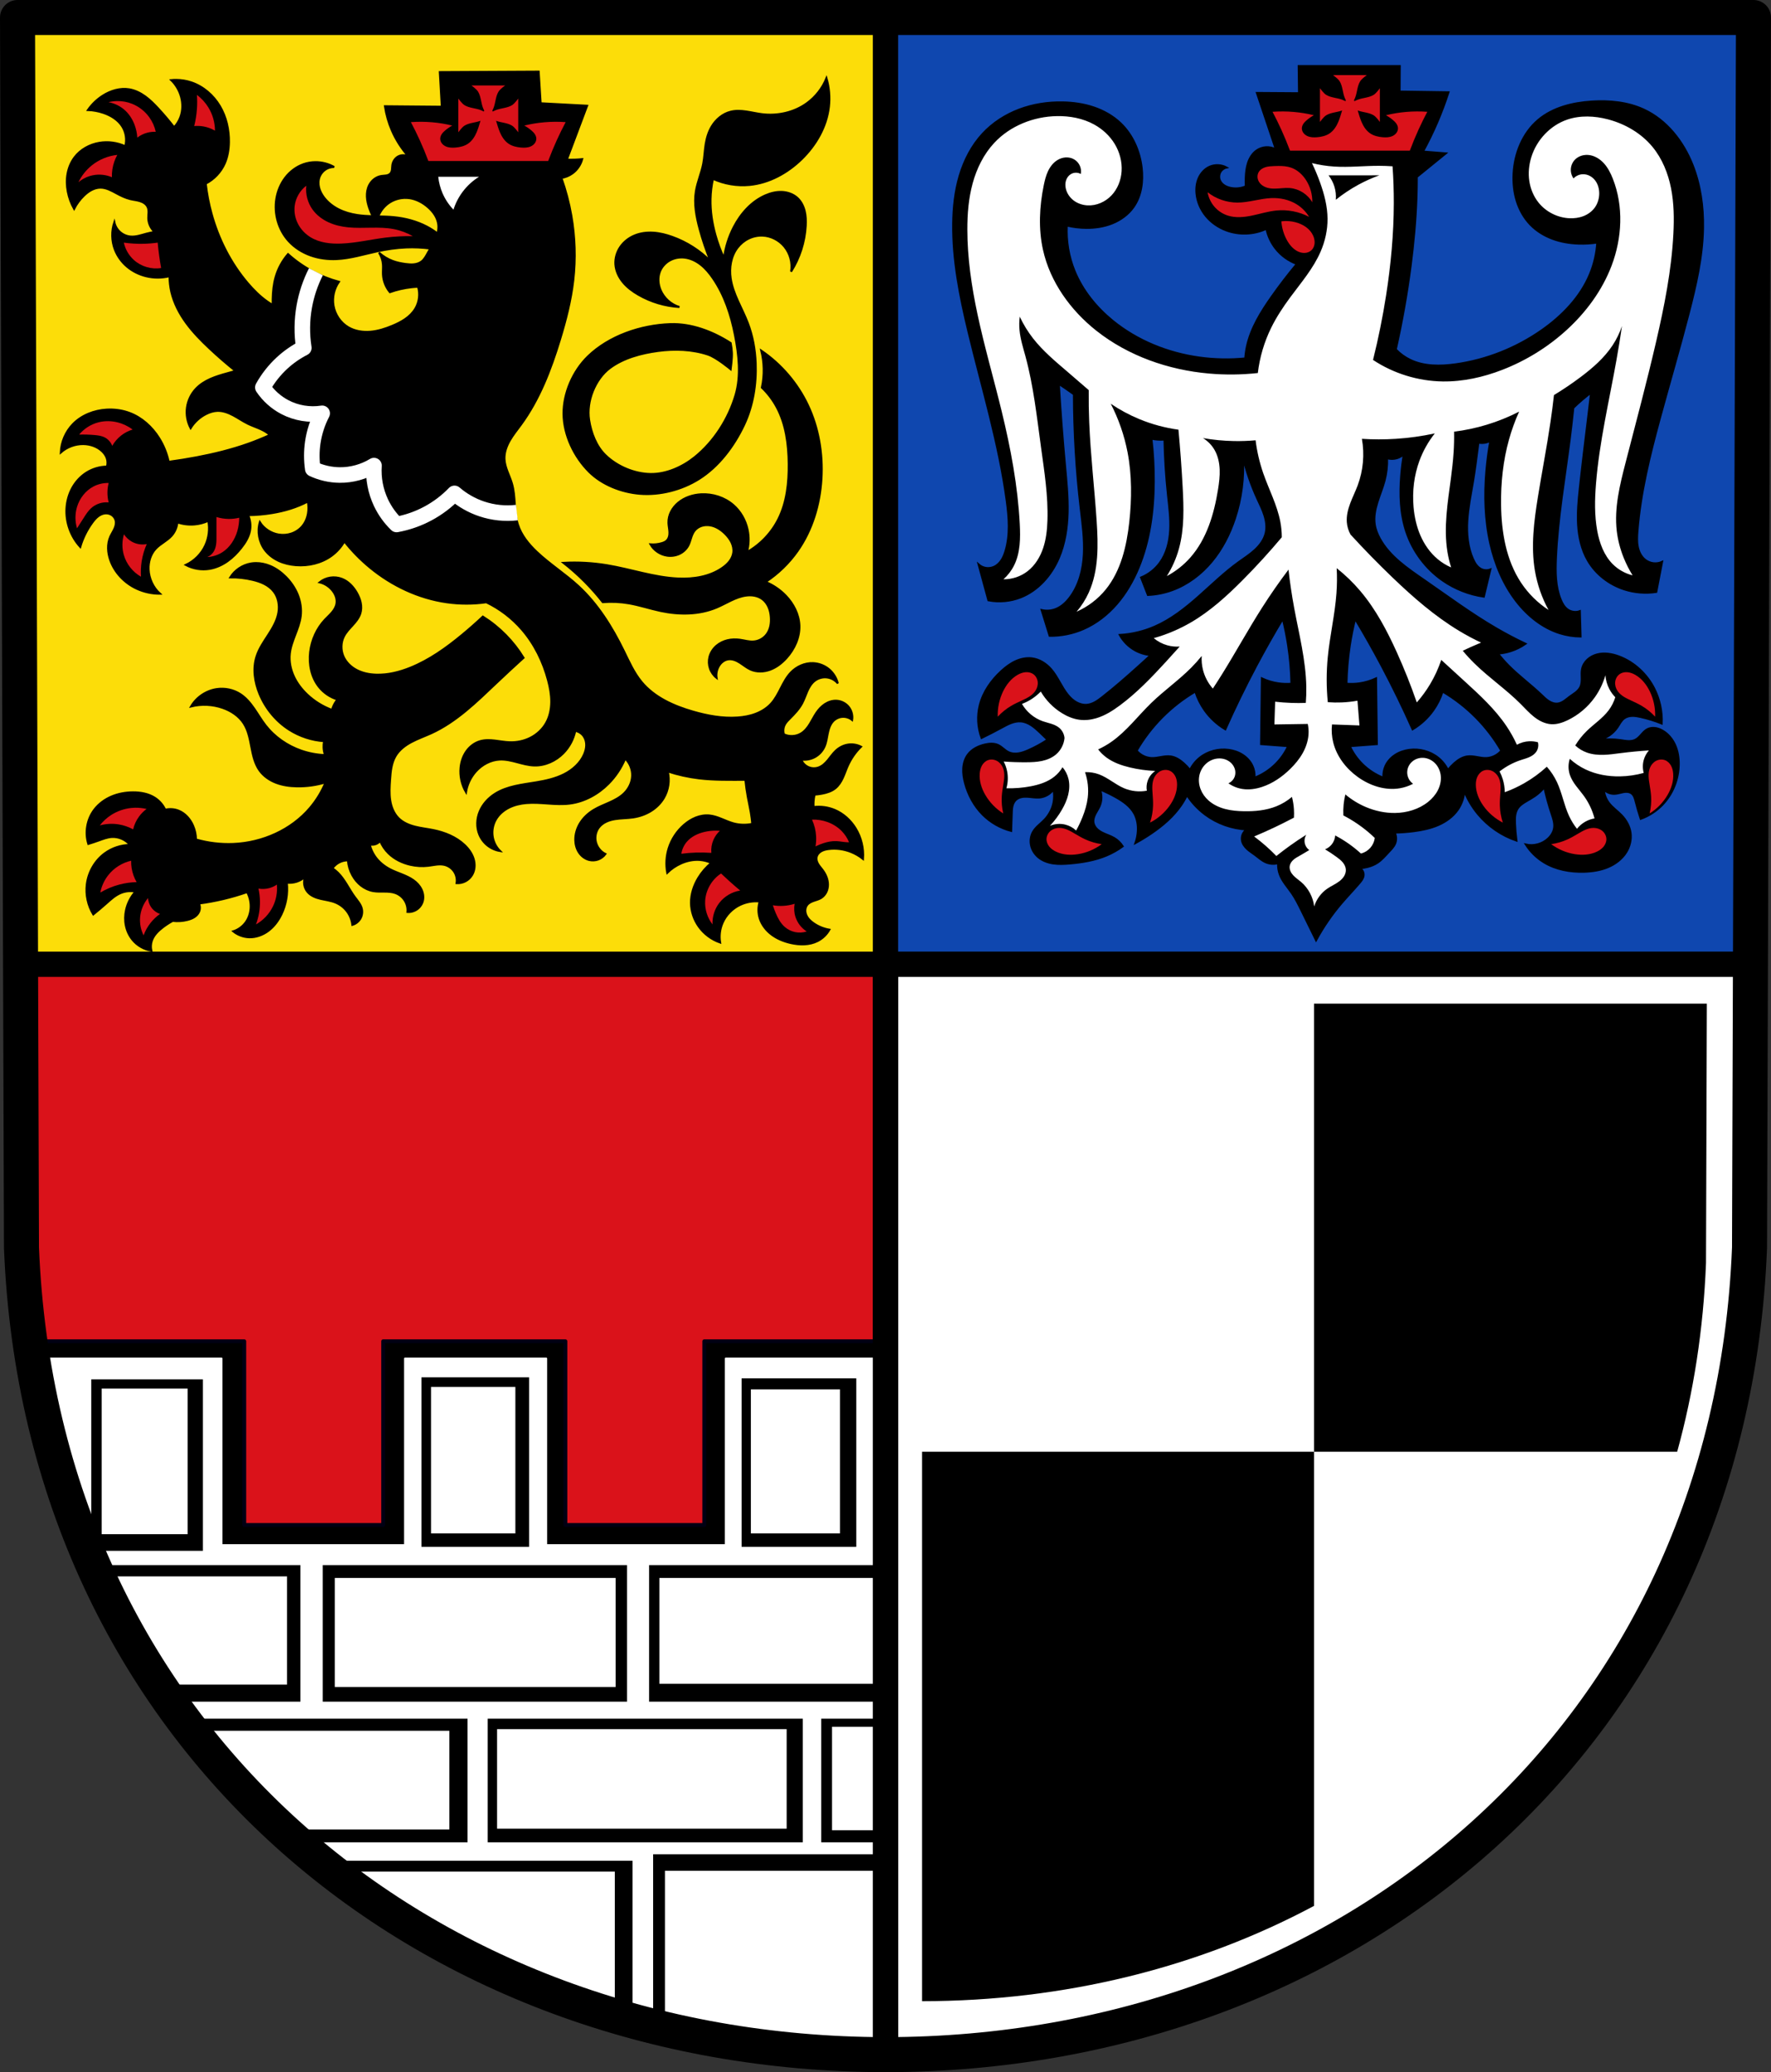 <?xml version="1.0" encoding="UTF-8" standalone="no"?>
<svg
   xmlns:dc="http://purl.org/dc/elements/1.1/"
   xmlns:cc="http://creativecommons.org/ns#"
   xmlns:rdf="http://www.w3.org/1999/02/22-rdf-syntax-ns#"
   xmlns:svg="http://www.w3.org/2000/svg"
   xmlns="http://www.w3.org/2000/svg"
   xmlns:sodipodi="http://sodipodi.sourceforge.net/DTD/sodipodi-0.dtd"
   xmlns:inkscape="http://www.inkscape.org/namespaces/inkscape"
   viewBox="0 0 910.433 1064.927"
   version="1.1"
   id="svg2440"
   sodipodi:docname="Wappen_von_Himmelkron.svg"
   inkscape:version="0.92.5 (2060ec1f9f, 2020-04-08)"
   width="910.433"
   height="1064.927">
  <rect x="0" y="0" width="910.433" height="1064.927" fill="#333333" stroke="none"/>
  <defs
     id="defs2444">
    <inkscape:path-effect
       effect="spiro"
       id="path-effect1143"
       is_visible="true" />
    <inkscape:path-effect
       effect="spiro"
       id="path-effect1139"
       is_visible="true" />
    <inkscape:path-effect
       effect="spiro"
       id="path-effect1050"
       is_visible="true" />
    <inkscape:path-effect
       effect="spiro"
       id="path-effect1045"
       is_visible="true" />
    <inkscape:path-effect
       effect="spiro"
       id="path-effect1039"
       is_visible="true" />
    <inkscape:path-effect
       effect="spiro"
       id="path-effect1035"
       is_visible="true" />
    <inkscape:path-effect
       effect="spiro"
       id="path-effect939"
       is_visible="true" />
    <inkscape:path-effect
       effect="spiro"
       id="path-effect935"
       is_visible="true" />
    <inkscape:path-effect
       effect="spiro"
       id="path-effect1416"
       is_visible="true" />
    <inkscape:path-effect
       effect="spiro"
       id="path-effect1374"
       is_visible="true" />
    <inkscape:path-effect
       effect="spiro"
       id="path-effect1259"
       is_visible="true" />
    <inkscape:path-effect
       effect="spiro"
       id="path-effect1253"
       is_visible="true" />
    <inkscape:path-effect
       effect="spiro"
       id="path-effect1249"
       is_visible="true" />
    <inkscape:path-effect
       effect="spiro"
       id="path-effect1245"
       is_visible="true" />
    <inkscape:path-effect
       effect="spiro"
       id="path-effect1241"
       is_visible="true" />
    <inkscape:path-effect
       effect="spiro"
       id="path-effect1198"
       is_visible="true" />
    <inkscape:path-effect
       effect="spiro"
       id="path-effect1144"
       is_visible="true" />
    <inkscape:path-effect
       effect="spiro"
       id="path-effect1140"
       is_visible="true" />
    <inkscape:path-effect
       effect="spiro"
       id="path-effect1089"
       is_visible="true" />
    <inkscape:path-effect
       effect="spiro"
       id="path-effect1085"
       is_visible="true" />
    <inkscape:path-effect
       effect="spiro"
       id="path-effect1081"
       is_visible="true" />
    <inkscape:path-effect
       effect="spiro"
       id="path-effect1077"
       is_visible="true" />
    <inkscape:path-effect
       effect="spiro"
       id="path-effect1073"
       is_visible="true" />
    <inkscape:path-effect
       effect="spiro"
       id="path-effect986"
       is_visible="true" />
    <inkscape:path-effect
       effect="spiro"
       id="path-effect982"
       is_visible="true" />
    <inkscape:path-effect
       effect="spiro"
       id="path-effect978"
       is_visible="true" />
    <inkscape:path-effect
       effect="spiro"
       id="path-effect974"
       is_visible="true" />
    <inkscape:path-effect
       effect="spiro"
       id="path-effect946"
       is_visible="true" />
    <inkscape:path-effect
       effect="spiro"
       id="path-effect1366"
       is_visible="true" />
    <inkscape:path-effect
       effect="spiro"
       id="path-effect1323"
       is_visible="true" />
    <inkscape:path-effect
       effect="spiro"
       id="path-effect1274"
       is_visible="true" />
    <inkscape:path-effect
       effect="spiro"
       id="path-effect1270"
       is_visible="true" />
    <inkscape:path-effect
       effect="spiro"
       id="path-effect1266"
       is_visible="true" />
    <inkscape:path-effect
       effect="spiro"
       id="path-effect1262"
       is_visible="true" />
    <inkscape:path-effect
       effect="spiro"
       id="path-effect1258"
       is_visible="true" />
    <inkscape:path-effect
       effect="spiro"
       id="path-effect1258-3"
       is_visible="true" />
    <inkscape:path-effect
       effect="spiro"
       id="path-effect1323-4"
       is_visible="true" />
    <inkscape:path-effect
       effect="spiro"
       id="path-effect1366-4"
       is_visible="true" />
    <inkscape:path-effect
       effect="spiro"
       id="path-effect946-9"
       is_visible="true" />
    <inkscape:path-effect
       effect="spiro"
       id="path-effect1073-1"
       is_visible="true" />
    <inkscape:path-effect
       effect="spiro"
       id="path-effect1140-6"
       is_visible="true" />
    <inkscape:path-effect
       effect="spiro"
       id="path-effect1144-6"
       is_visible="true" />
    <inkscape:path-effect
       effect="spiro"
       id="path-effect1198-2"
       is_visible="true" />
    <inkscape:path-effect
       effect="spiro"
       id="path-effect1259-2"
       is_visible="true" />
    <inkscape:path-effect
       effect="spiro"
       id="path-effect1374-8"
       is_visible="true" />
    <inkscape:path-effect
       effect="spiro"
       id="path-effect1416-6"
       is_visible="true" />
    <inkscape:path-effect
       effect="spiro"
       id="path-effect939-3"
       is_visible="true" />
    <inkscape:path-effect
       effect="spiro"
       id="path-effect1050-8"
       is_visible="true" />
    <inkscape:path-effect
       effect="spiro"
       id="path-effect1050-3"
       is_visible="true" />
    <inkscape:path-effect
       effect="spiro"
       id="path-effect1050-4"
       is_visible="true" />
  </defs>
  <sodipodi:namedview
     pagecolor="#ffffff"
     bordercolor="#666666"
     borderopacity="1"
     objecttolerance="10"
     gridtolerance="10"
     guidetolerance="10"
     inkscape:pageopacity="0"
     inkscape:pageshadow="2"
     inkscape:window-width="1920"
     inkscape:window-height="1046"
     id="namedview2442"
     showgrid="false"
     inkscape:zoom="0.74465219"
     inkscape:cx="455.21625"
     inkscape:cy="532.46341"
     inkscape:window-x="-11"
     inkscape:window-y="-11"
     inkscape:window-maximized="1"
     inkscape:current-layer="svg2440"
     fit-margin-top="0"
     fit-margin-left="0"
     fit-margin-right="0"
     fit-margin-bottom="0"
     inkscape:snap-midpoints="true"
     inkscape:snap-smooth-nodes="true"
     inkscape:snap-global="false"
     showguides="false" />
  <path
     style="fill:#fcdd09;fill-opacity:1;fill-rule:evenodd;stroke:none;stroke-width:18;stroke-linecap:round;stroke-linejoin:round;stroke-miterlimit:4;stroke-dasharray:none;stroke-opacity:1"
     inkscape:connector-curvature="0"
     d="M 901.433,9 899.392,641.262 C 889.46,892.331 693.211,1055.786 455.216,1055.927 217.436,1055.618 21.113,892.092 11.04,641.262 L 9,9 H 455.206 Z"
     id="path10563-0-6-2-6-8-5"
     sodipodi:nodetypes="ccccccc" />
  <path
     style="opacity:1;fill:#da121a;fill-opacity:1;fill-rule:evenodd;stroke:none;stroke-width:13;stroke-linecap:round;stroke-linejoin:round;stroke-miterlimit:4;stroke-dasharray:none;stroke-opacity:1;paint-order:fill markers stroke"
     d="M 10.57 495.551 L 11.041 641.262 C 21.114 892.088 217.43 1055.612 455.205 1055.926 L 455.205 495.551 L 10.57 495.551 z "
     id="rect2387" />
  <path
     style="opacity:1;fill:#0f47af;fill-opacity:1;fill-rule:evenodd;stroke:#000000;stroke-width:13;stroke-linecap:round;stroke-linejoin:round;stroke-miterlimit:4;stroke-dasharray:none;stroke-opacity:1;paint-order:fill markers stroke"
     d="M 455.205 9 L 455.205 495.551 L 899.863 495.551 L 901.432 9 L 455.205 9 z "
     id="rect2359" />
  <path
     style="opacity:1;fill:#ffffff;fill-opacity:1;fill-rule:evenodd;stroke:#000000;stroke-width:13;stroke-linecap:round;stroke-linejoin:round;stroke-miterlimit:4;stroke-dasharray:none;stroke-opacity:1;paint-order:fill markers stroke"
     d="M 455.205 495.551 L 455.205 1055.926 C 455.209 1055.926 455.213 1055.926 455.217 1055.926 C 693.212 1055.785 889.46 892.331 899.393 641.262 L 899.863 495.551 L 455.205 495.551 z "
     id="rect2420" />
  <path
     inkscape:connector-curvature="0"
     style="opacity:1;fill:#000000;fill-opacity:1;fill-rule:evenodd;stroke:none;stroke-width:4;stroke-linecap:butt;stroke-linejoin:round;stroke-miterlimit:4;stroke-dasharray:none;stroke-opacity:1;paint-order:fill markers stroke"
     d="m 675.509,515.797 v 230.268 h 186.695 c 8.392,-30.396 13.478,-62.795 14.818,-96.967 l 0.426,-133.301 z m 0,230.268 H 474.005 v 282.385 h 0.01 c 73.227,-0.043 142.094,-17.273 201.494,-48.978 z"
     id="rect2420-9-5-3" />
  <path
     inkscape:connector-curvature="0"
     style="opacity:1;fill:#000000;fill-opacity:1;fill-rule:evenodd;stroke:#000013;stroke-width:2;stroke-linecap:round;stroke-linejoin:round;stroke-miterlimit:4;stroke-dasharray:none;stroke-opacity:1;paint-order:fill markers stroke"
     d="m 22.931,689.309 v 40.332 c 47.038,200.039 223.486,325.841 431.857,326.283 V 689.309 h -92.717 v 94.418 h -71.428 v -94.418 h -93.656 v 94.418 h -71.43 v -94.418 z"
     id="rect861-8" />
  <path
     style="opacity:1;fill:#ffffff;fill-opacity:1;fill-rule:evenodd;stroke:#ffffff;stroke-width:1;stroke-linecap:round;stroke-linejoin:round;stroke-miterlimit:4;stroke-dasharray:none;stroke-opacity:1;paint-order:fill markers stroke"
     d="M 16.705 698.172 C 23.435 739.919 35.609 778.764 52.424 814.301 L 52.424 803.85 L 154.938 803.85 L 154.938 875.02 L 87.83 875.02 C 89.669 877.625 91.536 880.205 93.432 882.762 L 240.857 882.762 L 240.857 947.295 L 153.109 947.295 C 150.36 944.898 147.642 942.464 144.957 939.996 C 150.866 945.429 156.93 950.692 163.148 955.775 L 325.67 955.775 L 325.67 1038.727 L 325.67 1038.728 C 328.851 1039.599 332.047 1040.436 335.258 1041.242 L 335.258 952.457 L 455.008 952.457 L 455.008 947.295 L 421.682 947.295 L 421.682 882.762 L 455.008 882.762 L 455.008 875.02 L 333.182 875.02 L 333.182 803.85 L 455.008 803.85 L 455.008 698.172 L 373.129 698.172 L 373.129 794.092 L 280.77 794.092 L 280.77 698.172 L 208.223 698.172 L 208.223 794.092 L 113.861 794.092 L 113.861 698.172 L 16.705 698.172 z M 52.424 814.301 C 53.691 816.98 54.985 819.64 56.305 822.281 C 54.985 819.64 53.692 816.98 52.424 814.301 z M 216.162 707.34 L 272.488 707.34 L 272.488 795.445 L 216.162 795.445 L 216.162 707.34 z M 380.746 707.857 L 440.688 707.857 L 440.688 795.445 L 380.746 795.445 L 380.746 707.857 z M 46.412 708.373 L 104.805 708.373 L 104.805 797.512 L 46.412 797.512 L 46.412 708.373 z M 165.398 803.85 L 322.855 803.85 L 322.855 875.02 L 165.398 875.02 L 165.398 803.85 z M 56.324 822.322 C 61.577 832.829 67.243 843.034 73.299 852.928 C 67.243 843.034 61.576 832.829 56.324 822.322 z M 73.506 853.268 C 74.935 855.597 76.387 857.907 77.859 860.201 C 76.387 857.906 74.935 855.597 73.506 853.268 z M 78.281 860.859 C 79.746 863.132 81.23 865.389 82.736 867.627 C 81.23 865.389 79.745 863.132 78.281 860.859 z M 83.057 868.102 C 84.595 870.38 86.153 872.642 87.734 874.885 C 86.153 872.642 84.595 870.38 83.057 868.102 z M 250.211 882.762 L 413.201 882.762 L 413.201 947.295 L 250.211 947.295 L 250.211 882.762 z M 94.043 883.582 C 94.776 884.566 95.514 885.547 96.256 886.523 C 95.514 885.547 94.777 884.566 94.043 883.582 z M 97.303 887.896 C 98 888.806 98.702 889.712 99.406 890.615 C 98.702 889.712 98 888.806 97.303 887.896 z M 100.562 892.096 C 101.303 893.036 102.05 893.973 102.799 894.906 C 102.05 893.973 101.303 893.037 100.562 892.096 z M 103.768 896.117 C 104.858 897.466 105.956 898.807 107.062 900.141 C 105.956 898.807 104.858 897.466 103.768 896.117 z M 107.062 900.141 C 108.198 901.51 109.343 902.87 110.496 904.223 C 109.344 902.87 108.198 901.509 107.062 900.141 z M 110.996 904.805 C 111.94 905.908 112.889 907.007 113.844 908.1 C 112.888 907.007 111.94 905.908 110.996 904.805 z M 114.785 909.17 C 115.663 910.167 116.545 911.159 117.432 912.146 C 116.545 911.159 115.663 910.167 114.785 909.17 z M 118.213 913.016 C 119.173 914.079 120.14 915.137 121.111 916.189 C 120.14 915.137 119.173 914.079 118.213 913.016 z M 121.801 916.938 C 122.973 918.202 124.15 919.46 125.338 920.709 C 124.15 919.46 122.973 918.202 121.801 916.938 z M 125.34 920.711 C 127.839 923.339 130.373 925.931 132.939 928.49 C 130.373 925.931 127.839 923.339 125.34 920.711 z M 133.188 928.736 C 134.401 929.945 135.623 931.145 136.852 932.338 C 135.623 931.145 134.401 929.944 133.188 928.736 z M 137.047 932.525 C 138.242 933.684 139.445 934.836 140.654 935.98 C 139.445 934.836 138.243 933.684 137.047 932.525 z M 141.088 936.391 C 142.327 937.56 143.573 938.721 144.826 939.875 C 143.573 938.721 142.327 937.56 141.088 936.391 z M 164.191 956.619 C 165.168 957.412 166.147 958.204 167.131 958.988 C 166.147 958.204 165.168 957.412 164.191 956.619 z M 168.885 960.373 C 169.648 960.975 170.412 961.577 171.18 962.174 C 170.412 961.577 169.648 960.975 168.885 960.373 z M 173.209 963.738 C 173.873 964.248 174.54 964.756 175.207 965.262 C 174.539 964.756 173.873 964.248 173.209 963.738 z M 177.369 966.891 C 178.179 967.496 178.992 968.097 179.807 968.697 C 178.992 968.098 178.179 967.496 177.369 966.891 z M 181.361 969.842 C 182.495 970.669 183.635 971.489 184.777 972.305 C 183.635 971.489 182.495 970.669 181.361 969.842 z M 187.314 974.1 C 188.095 974.649 188.875 975.198 189.66 975.742 C 188.876 975.198 188.095 974.648 187.314 974.1 z M 191.75 977.178 C 192.514 977.7 193.278 978.222 194.045 978.74 C 193.277 978.222 192.514 977.7 191.75 977.178 z M 196.01 980.057 C 196.806 980.587 197.604 981.115 198.404 981.641 C 197.604 981.115 196.806 980.587 196.01 980.057 z M 200.502 983.014 C 201.318 983.543 202.139 984.068 202.959 984.592 C 202.138 984.068 201.319 983.543 200.502 983.014 z M 204.789 985.762 C 206.213 986.661 207.644 987.552 209.08 988.436 C 207.644 987.552 206.213 986.661 204.789 985.762 z M 210.43 989.256 C 211.496 989.906 212.563 990.556 213.635 991.197 C 212.562 990.555 211.496 989.907 210.43 989.256 z M 215.234 992.146 C 216.255 992.751 217.278 993.352 218.305 993.949 C 217.279 993.353 216.255 992.751 215.234 992.146 z M 219.873 994.857 C 220.88 995.437 221.89 996.012 222.902 996.584 C 221.89 996.012 220.88 995.437 219.873 994.857 z M 224.6 997.543 C 225.799 998.214 227.004 998.877 228.211 999.537 C 227.004 998.877 225.799 998.214 224.6 997.543 z M 229.279 1000.125 C 230.789 1000.945 232.307 1001.757 233.828 1002.561 C 232.306 1001.757 230.79 1000.946 229.279 1000.125 z M 235.156 1003.254 C 236.279 1003.842 237.403 1004.426 238.531 1005.004 C 237.403 1004.426 236.278 1003.841 235.156 1003.254 z M 240.156 1005.83 C 241.201 1006.36 242.247 1006.886 243.297 1007.408 C 242.247 1006.886 241.201 1006.36 240.156 1005.83 z M 245.174 1008.338 C 246.215 1008.85 247.26 1009.355 248.307 1009.859 C 247.26 1009.355 246.215 1008.85 245.174 1008.338 z M 249.82 1010.59 C 251.435 1011.36 253.055 1012.123 254.682 1012.875 C 253.055 1012.123 251.436 1011.36 249.82 1010.59 z M 254.682 1012.875 C 256.331 1013.637 257.988 1014.388 259.648 1015.131 C 257.988 1014.388 256.331 1013.637 254.682 1012.875 z M 260.658 1015.58 C 262.003 1016.178 263.353 1016.768 264.705 1017.354 C 263.352 1016.768 262.003 1016.178 260.658 1015.58 z M 265.84 1017.842 C 267.131 1018.396 268.425 1018.946 269.723 1019.488 C 268.425 1018.946 267.131 1018.396 265.84 1017.842 z M 271.033 1020.035 C 272.419 1020.61 273.808 1021.177 275.201 1021.738 C 273.808 1021.177 272.419 1020.61 271.033 1020.035 z M 276.066 1022.088 C 277.764 1022.768 279.467 1023.439 281.176 1024.1 C 279.467 1023.439 277.764 1022.768 276.066 1022.088 z M 281.771 1024.328 C 283.29 1024.913 284.813 1025.49 286.34 1026.059 C 284.813 1025.49 283.29 1024.912 281.771 1024.328 z M 287.459 1026.471 C 288.809 1026.969 290.162 1027.463 291.518 1027.949 C 290.161 1027.463 288.809 1026.969 287.459 1026.471 z M 292.854 1028.426 C 294.229 1028.915 295.608 1029.397 296.99 1029.873 C 295.608 1029.397 294.229 1028.915 292.854 1028.426 z M 297.99 1030.217 C 299.723 1030.809 301.458 1031.396 303.201 1031.969 C 301.459 1031.396 299.723 1030.809 297.99 1030.217 z M 303.201 1031.969 C 305.03 1032.57 306.865 1033.159 308.705 1033.738 C 306.865 1033.159 305.03 1032.57 303.201 1031.969 z M 308.992 1033.828 C 310.701 1034.365 312.413 1034.892 314.131 1035.41 C 312.413 1034.892 310.701 1034.365 308.992 1033.828 z M 314.812 1035.613 C 316.326 1036.067 317.843 1036.512 319.363 1036.951 C 317.843 1036.512 316.325 1036.067 314.812 1035.613 z M 320.516 1037.283 C 322.139 1037.747 323.765 1038.205 325.396 1038.652 C 323.765 1038.205 322.139 1037.747 320.516 1037.283 z M 335.266 1041.244 C 337.613 1041.834 339.969 1042.406 342.332 1042.961 C 339.969 1042.406 337.614 1041.834 335.266 1041.244 z M 342.625 1043.029 C 344.97 1043.578 347.321 1044.112 349.68 1044.627 C 347.321 1044.112 344.969 1043.579 342.625 1043.029 z M 349.68 1044.627 C 352.001 1045.134 354.331 1045.622 356.666 1046.096 C 354.33 1045.622 352.002 1045.134 349.68 1044.627 z M 357.41 1046.244 C 359.661 1046.697 361.916 1047.137 364.18 1047.559 C 361.917 1047.137 359.661 1046.697 357.41 1046.244 z M 364.318 1047.584 C 366.653 1048.018 368.996 1048.433 371.344 1048.834 C 368.996 1048.433 366.653 1048.018 364.318 1047.584 z M 372.076 1048.957 C 374.331 1049.338 376.591 1049.708 378.857 1050.059 C 376.591 1049.708 374.331 1049.339 372.076 1048.957 z M 379.131 1050.102 C 381.397 1050.451 383.67 1050.783 385.947 1051.102 C 383.67 1050.783 381.397 1050.451 379.131 1050.102 z M 387.277 1051.283 C 389.514 1051.59 391.753 1051.886 394 1052.162 C 391.753 1051.886 389.513 1051.59 387.277 1051.283 z M 394 1052.162 C 396.28 1052.443 398.565 1052.704 400.855 1052.953 C 398.566 1052.704 396.279 1052.443 394 1052.162 z M 402.424 1053.121 C 404.448 1053.335 406.476 1053.539 408.508 1053.728 C 406.475 1053.539 404.448 1053.335 402.424 1053.121 z M 409.238 1053.799 C 411.412 1053.998 413.592 1054.18 415.775 1054.352 C 413.593 1054.18 411.412 1053.999 409.238 1053.799 z M 417.631 1054.494 C 419.617 1054.643 421.606 1054.783 423.6 1054.908 C 421.606 1054.782 419.617 1054.643 417.631 1054.494 z M 424.918 1054.99 C 426.924 1055.111 428.935 1055.219 430.947 1055.316 C 428.934 1055.219 426.924 1055.112 424.918 1054.99 z M 433.045 1055.414 C 435.018 1055.502 436.995 1055.58 438.975 1055.645 C 436.995 1055.58 435.018 1055.502 433.045 1055.414 z M 440.629 1055.695 C 442.536 1055.752 444.445 1055.797 446.357 1055.832 C 444.445 1055.797 442.535 1055.752 440.629 1055.695 z M 448.396 1055.865 C 450.581 1055.897 452.767 1055.92 454.959 1055.924 C 452.768 1055.92 450.581 1055.897 448.396 1055.865 z "
     id="rect939-2" />
  <path
     style="opacity:1;fill:#ffffff;fill-opacity:1;fill-rule:evenodd;stroke:none;stroke-width:1;stroke-linecap:round;stroke-linejoin:round;stroke-miterlimit:4;stroke-dasharray:none;stroke-opacity:1;paint-order:fill markers stroke"
     d="M 221.59 712.791 L 221.59 788.045 L 264.943 788.045 L 264.943 712.791 L 221.59 712.791 z M 52.271 713.609 L 52.271 788.453 L 96.441 788.453 L 96.441 713.609 L 52.271 713.609 z M 386.002 714.02 L 386.002 788.045 L 431.809 788.045 L 431.809 714.02 L 386.002 714.02 z M 55.135 810.129 L 55.135 819.926 C 62.992 835.901 71.795 851.191 81.477 865.752 L 147.564 865.752 L 147.564 810.129 L 55.135 810.129 z M 172.104 810.947 L 172.104 866.979 L 316.475 866.979 L 316.475 810.947 L 172.104 810.947 z M 338.969 810.947 L 338.969 865.342 L 453.893 865.342 L 453.893 810.947 L 338.969 810.947 z M 427.719 887.428 L 427.719 940.596 L 455.205 940.596 L 455.205 887.428 L 427.719 887.428 z M 255.535 888.654 L 255.535 939.777 L 404.406 939.777 L 404.406 888.654 L 255.535 888.654 z M 100.123 889.473 L 100.123 891.537 C 113.832 909.009 128.897 925.251 145.164 940.188 L 230.998 940.188 L 230.998 889.473 L 100.123 889.473 z M 341.832 961.453 L 341.832 1042.848 C 378.071 1051.401 416.076 1055.874 455.205 1055.926 L 455.205 961.453 L 341.832 961.453 z M 179.465 961.863 L 179.465 968.451 C 219.939 998.325 266.08 1021.157 316.066 1035.992 L 316.066 961.863 L 179.465 961.863 z "
     id="rect1179-8" />
  <path
     style="fill:none;fill-rule:evenodd;stroke:#000000;stroke-width:18;stroke-linecap:round;stroke-linejoin:round;stroke-miterlimit:4;stroke-dasharray:none;stroke-opacity:1"
     inkscape:connector-curvature="0"
     d="m 901.433,9 -2.04,632.262 C 889.46,892.331 693.211,1055.786 455.216,1055.927 217.436,1055.618 21.113,892.092 11.04,641.262 L 9,9 H 455.206 Z"
     id="path10563-0-6-2-6-8"
     sodipodi:nodetypes="ccccccc" />
  <path
     inkscape:connector-curvature="0"
     style="opacity:1;fill:none;fill-opacity:1;fill-rule:evenodd;stroke:#000000;stroke-width:13;stroke-linecap:round;stroke-linejoin:round;stroke-miterlimit:4;stroke-dasharray:none;stroke-opacity:1;paint-order:fill markers stroke"
     d="m 10.57,495.551 0.471,145.711 C 21.114,892.088 217.43,1055.612 455.205,1055.926 V 495.551 Z"
     id="rect2387-1" />
  <path
     style="fill:#000000;stroke:#000000;stroke-width:1px;stroke-linecap:butt;stroke-linejoin:miter;stroke-opacity:1"
     d="M 276.928 36.799 L 226.092 37.053 L 227.109 54.846 L 197.879 54.592 C 198.516 58.875 199.716 63.072 201.438 67.045 C 203.568 71.962 206.499 76.53 210.08 80.516 C 209.24 80.013 208.262 79.744 207.283 79.744 C 206.305 79.744 205.328 80.013 204.488 80.516 C 202.967 81.425 201.953 83.085 201.691 84.838 C 201.58 85.584 201.596 86.342 201.5 87.09 C 201.404 87.838 201.183 88.6 200.676 89.158 C 200.13 89.758 199.32 90.05 198.52 90.182 C 197.72 90.314 196.901 90.309 196.1 90.43 C 194.729 90.636 193.423 91.214 192.326 92.061 C 191.229 92.907 190.341 94.017 189.725 95.258 C 188.842 97.035 188.52 99.057 188.6 101.039 C 188.68 103.021 189.15 104.972 189.785 106.852 C 190.281 108.319 190.886 109.748 191.58 111.133 C 188.897 111.048 186.222 110.901 183.57 110.492 C 180.309 109.99 177.092 109.09 174.143 107.611 C 171.193 106.133 168.515 104.059 166.527 101.426 C 165.38 99.906 164.461 98.192 164.02 96.34 C 163.578 94.488 163.633 92.491 164.352 90.729 C 164.947 89.268 165.994 87.996 167.311 87.129 C 168.627 86.262 170.209 85.804 171.785 85.834 C 168.835 84.133 165.418 83.282 162.016 83.326 C 159.974 83.353 157.938 83.702 156.012 84.383 C 152.286 85.699 149.011 88.195 146.615 91.338 C 144.22 94.481 142.692 98.253 142.051 102.152 C 140.783 109.866 143.127 118.134 148.396 123.908 C 151.452 127.257 155.402 129.748 159.672 131.27 C 163.942 132.791 168.526 133.361 173.055 133.156 C 180.135 132.835 186.979 130.666 193.906 129.168 C 198.8 128.11 203.771 127.382 208.773 127.172 C 212.926 126.998 217.09 127.196 221.211 127.732 C 220.8 128.428 220.384 129.121 219.992 129.826 C 219.072 131.484 218.197 133.253 216.688 134.4 C 215.566 135.253 214.169 135.691 212.768 135.838 C 211.366 135.985 209.952 135.856 208.555 135.672 C 206.309 135.375 204.071 134.929 201.945 134.146 C 199.325 133.182 196.895 131.706 194.83 129.826 C 195.998 131.65 196.703 133.766 196.863 135.926 C 196.989 137.616 196.786 139.316 196.863 141.01 C 197.015 144.337 198.286 147.604 200.422 150.16 C 204.037 148.892 207.797 148.036 211.605 147.617 C 212.704 147.496 213.804 147.412 214.908 147.363 C 216.013 151.066 215.505 155.22 213.539 158.547 C 212.26 160.711 210.415 162.504 208.354 163.941 C 206.292 165.379 204.011 166.475 201.691 167.443 C 198.079 168.951 194.303 170.168 190.402 170.488 C 186.501 170.808 182.449 170.183 179.07 168.207 C 175.048 165.854 172.209 161.62 171.445 157.023 C 170.744 152.802 171.77 148.317 174.24 144.822 C 169.568 143.557 165.04 141.762 160.77 139.484 C 156.196 137.045 151.918 134.05 148.061 130.588 C 145.131 133.965 142.947 137.986 141.707 142.281 C 140.637 145.987 140.268 149.862 140.182 153.719 C 140.159 154.728 140.165 155.738 140.17 156.748 C 139.22 156.188 138.293 155.591 137.393 154.955 C 133.625 152.296 130.333 149.01 127.344 145.498 C 118.564 135.181 112.303 122.804 108.725 109.738 C 107.345 104.702 106.357 99.558 105.77 94.369 C 110.063 92.156 113.564 88.442 115.521 84.025 C 117.034 80.613 117.63 76.849 117.697 73.117 C 117.813 66.641 116.328 60.079 113.018 54.512 C 109.707 48.944 104.517 44.427 98.381 42.354 C 95.896 41.514 93.276 41.077 90.654 41.055 C 89.78 41.047 88.907 41.086 88.037 41.172 C 90.424 43.523 92.175 46.511 93.061 49.742 C 93.987 53.122 93.955 56.79 92.766 60.086 C 92.056 62.054 90.941 63.877 89.514 65.406 C 86.903 62.034 84.143 58.779 81.24 55.654 C 79.194 53.451 77.064 51.301 74.629 49.537 C 72.194 47.773 69.428 46.399 66.463 45.9 C 61.763 45.109 56.887 46.591 52.867 49.152 C 49.851 51.074 47.222 53.602 45.184 56.541 C 47.896 56.65 50.591 57.148 53.162 58.018 C 57.048 59.331 60.768 61.617 62.916 65.111 C 64.739 68.076 65.284 71.796 64.393 75.16 C 60.268 73.263 55.571 72.637 51.094 73.387 C 46.145 74.216 41.433 76.789 38.387 80.775 C 36.501 83.243 35.281 86.192 34.723 89.246 C 34.164 92.301 34.256 95.458 34.84 98.508 C 35.434 101.613 36.536 104.62 38.09 107.373 C 39.376 104.852 41.082 102.546 43.115 100.576 C 44.284 99.444 45.568 98.416 47.01 97.662 C 48.451 96.908 50.059 96.434 51.686 96.438 C 53.166 96.441 54.623 96.839 55.992 97.402 C 57.362 97.965 58.657 98.694 59.961 99.395 C 62.224 100.611 64.553 101.759 67.053 102.35 C 68.709 102.74 70.424 102.882 72.043 103.406 C 72.852 103.668 73.636 104.027 74.318 104.535 C 75 105.044 75.58 105.707 75.92 106.486 C 76.298 107.353 76.37 108.322 76.344 109.268 C 76.317 110.213 76.197 111.156 76.215 112.102 C 76.266 114.777 77.474 117.411 79.467 119.195 C 78.074 119.422 76.691 119.718 75.328 120.082 C 72.605 120.81 69.86 121.818 67.053 121.559 C 65.081 121.376 63.176 120.547 61.699 119.229 C 60.222 117.91 59.181 116.108 58.777 114.17 C 57.219 118.739 57.327 123.857 59.074 128.357 C 60.389 131.743 62.605 134.762 65.387 137.096 C 68.169 139.43 71.508 141.079 75.033 141.951 C 78.993 142.931 83.191 142.931 87.15 141.951 C 87.138 144.633 87.436 147.318 88.037 149.932 C 89.376 155.758 92.202 161.168 95.729 165.996 C 99.255 170.824 103.475 175.102 107.838 179.189 C 112.094 183.177 116.503 186.999 121.051 190.65 C 119.639 191.066 118.218 191.454 116.799 191.844 C 113.894 192.642 110.987 193.485 108.232 194.705 C 105.478 195.925 102.863 197.541 100.785 199.723 C 98.266 202.368 96.603 205.82 96.105 209.439 C 95.608 213.059 96.278 216.829 97.99 220.057 C 99.94 216.903 102.794 214.316 106.123 212.686 C 107.871 211.829 109.77 211.23 111.715 211.162 C 114.601 211.061 117.407 212.129 119.953 213.492 C 122.499 214.856 124.875 216.527 127.473 217.789 C 130.898 219.454 134.715 220.414 137.748 222.719 C 138.088 222.977 138.41 223.255 138.725 223.541 C 135.073 225.216 131.348 226.731 127.562 228.074 C 118.946 231.13 110.037 233.306 101.055 235.01 C 96.299 235.912 91.52 236.681 86.723 237.32 C 85.804 233.016 84.127 228.877 81.791 225.146 C 78.187 219.391 72.896 214.572 66.533 212.199 C 63.276 210.984 59.787 210.424 56.309 210.455 C 55.812 210.46 55.316 210.475 54.82 210.504 C 48.426 210.872 42.041 213.328 37.559 217.902 C 33.753 221.786 31.456 227.11 31.24 232.543 C 34.389 229.754 38.592 228.185 42.799 228.229 C 46.345 228.265 49.942 229.477 52.508 231.926 C 53.506 232.879 54.348 234.02 54.82 235.316 C 55.34 236.74 55.395 238.331 54.975 239.787 C 51.287 239.83 47.617 240.909 44.494 242.869 C 41.408 244.806 38.874 247.583 37.121 250.777 C 35.369 253.971 34.391 257.573 34.168 261.209 C 33.726 268.426 36.349 275.781 41.258 281.09 C 42.576 276.616 44.671 272.372 47.422 268.605 C 48.265 267.451 49.18 266.333 50.303 265.447 C 51.425 264.562 52.776 263.917 54.203 263.828 C 55.363 263.756 56.55 264.063 57.508 264.723 C 58.465 265.382 59.181 266.395 59.443 267.527 C 59.612 268.256 59.597 269.02 59.457 269.754 C 59.317 270.488 59.056 271.197 58.742 271.875 C 58.114 273.232 57.272 274.481 56.67 275.85 C 55.017 279.605 55.314 283.998 56.67 287.871 C 58.927 294.32 64.039 299.627 70.232 302.512 C 73.981 304.257 78.117 305.16 82.252 305.133 C 78.753 301.966 76.595 297.363 76.396 292.648 C 76.234 288.806 77.409 284.827 80.031 282.014 C 82.421 279.449 85.82 277.991 88.17 275.391 C 89.891 273.486 90.97 271.011 91.191 268.453 C 94.003 269.413 97.016 269.782 99.977 269.531 C 102.422 269.324 104.832 268.695 107.066 267.682 C 107.891 271.916 107.343 276.406 105.525 280.318 C 103.494 284.69 99.879 288.305 95.508 290.336 C 99.235 292.336 103.635 293.055 107.805 292.342 C 111.078 291.782 114.173 290.369 116.891 288.461 C 119.608 286.553 121.957 284.157 124.018 281.553 C 126.047 278.988 127.842 276.128 128.488 272.922 C 129.038 270.192 128.709 267.292 127.562 264.754 C 131.692 264.708 135.818 264.346 139.893 263.674 C 146.261 262.623 152.555 260.783 158.238 257.748 C 158.344 258.312 158.427 258.879 158.482 259.453 C 158.855 263.319 157.927 267.407 155.432 270.383 C 153.981 272.112 152.043 273.419 149.91 274.158 C 147.778 274.897 145.459 275.072 143.232 274.705 C 139.317 274.059 135.717 271.69 133.574 268.35 C 132.167 273.143 133.136 278.574 136.115 282.584 C 137.945 285.046 140.464 286.957 143.246 288.248 C 146.029 289.539 149.071 290.224 152.129 290.463 C 158.552 290.964 165.221 289.429 170.428 285.635 C 173.114 283.677 175.383 281.147 177.037 278.264 C 180.949 283.205 185.388 287.729 190.254 291.734 C 201.519 301.008 215.203 307.478 229.65 309.525 C 236.383 310.48 243.251 310.48 249.984 309.525 C 256.951 312.874 263.222 317.665 268.285 323.506 C 274.77 330.986 279.221 340.116 281.756 349.686 C 282.714 353.302 283.41 357.016 283.383 360.758 C 283.355 364.499 282.578 368.286 280.74 371.545 C 278.91 374.791 276.058 377.429 272.74 379.125 C 269.423 380.821 265.656 381.587 261.932 381.457 C 259.372 381.368 256.845 380.868 254.301 380.576 C 251.756 380.285 249.132 380.21 246.68 380.949 C 243.85 381.803 241.395 383.729 239.705 386.154 C 238.015 388.579 237.067 391.479 236.768 394.42 C 236.321 398.809 237.317 403.333 239.564 407.129 C 240.185 403.181 241.973 399.424 244.646 396.453 C 247.768 392.985 252.187 390.593 256.848 390.354 C 259.863 390.199 262.848 390.921 265.766 391.697 C 268.683 392.473 271.621 393.313 274.639 393.402 C 280.223 393.567 285.73 391.044 289.635 387.049 C 292.696 383.917 294.841 379.898 295.736 375.611 C 297.469 375.925 299.06 376.954 300.057 378.406 C 300.958 379.719 301.366 381.336 301.355 382.928 C 301.345 384.52 300.933 386.091 300.311 387.557 C 298.364 392.142 294.401 395.658 289.953 397.9 C 285.505 400.143 280.571 401.232 275.656 402.045 C 268.404 403.245 260.789 403.986 254.561 407.891 C 251.087 410.068 248.175 413.224 246.596 417.008 C 245.016 420.791 244.84 425.205 246.426 428.986 C 247.339 431.165 248.818 433.107 250.676 434.566 C 252.534 436.026 254.768 437.003 257.102 437.375 C 255.039 435.342 253.667 432.621 253.258 429.754 C 252.848 426.887 253.404 423.891 254.814 421.361 C 256.334 418.637 258.795 416.503 261.58 415.098 C 264.365 413.692 267.464 412.985 270.572 412.721 C 278.013 412.088 285.533 413.923 292.939 412.975 C 300.442 412.014 307.431 408.168 312.766 402.807 C 316.452 399.102 319.404 394.671 321.406 389.844 C 323.757 392.142 325.082 395.454 324.965 398.74 C 324.846 402.078 323.275 405.29 320.898 407.637 C 318.757 409.752 316.034 411.174 313.287 412.404 C 310.54 413.634 307.71 414.712 305.141 416.279 C 302.438 417.928 300.044 420.125 298.344 422.795 C 296.643 425.465 295.658 428.618 295.736 431.783 C 295.791 434.005 296.381 436.237 297.602 438.094 C 298.822 439.951 300.696 441.408 302.852 441.949 C 304.383 442.334 306.03 442.249 307.514 441.709 C 308.998 441.169 310.313 440.179 311.24 438.9 C 308.517 437.557 306.543 434.795 306.156 431.783 C 305.858 429.46 306.49 427.017 307.936 425.174 C 308.903 423.94 310.203 422.991 311.619 422.318 C 313.035 421.645 314.566 421.239 316.113 420.984 C 319.207 420.474 322.374 420.555 325.475 420.092 C 328.646 419.618 331.743 418.568 334.48 416.898 C 337.218 415.229 339.589 412.931 341.232 410.178 C 343.664 406.103 344.411 401.058 343.266 396.453 C 348.469 398.163 353.842 399.357 359.279 400.012 C 367.196 400.965 375.198 400.773 383.172 400.773 C 383.471 403.755 383.894 406.724 384.441 409.67 C 384.93 412.3 385.518 414.911 385.967 417.549 C 386.296 419.487 386.55 421.437 386.729 423.395 C 383.551 424.083 380.208 423.995 377.07 423.141 C 372.843 421.989 368.98 419.475 364.617 419.074 C 362.258 418.858 359.86 419.284 357.658 420.16 C 355.457 421.036 353.446 422.354 351.654 423.904 C 348.002 427.066 345.233 431.244 343.773 435.85 C 342.478 439.937 342.215 444.346 343.012 448.559 C 345.068 446.539 347.492 444.893 350.129 443.729 C 353.154 442.392 356.49 441.689 359.787 441.949 C 361.805 442.109 363.794 442.628 365.633 443.475 C 363.027 445.626 360.784 448.214 359.025 451.1 C 356.65 454.996 355.158 459.499 355.213 464.062 C 355.265 468.416 356.741 472.726 359.279 476.264 C 361.969 480.013 365.845 482.897 370.209 484.396 C 369.638 480.98 370.084 477.401 371.479 474.23 C 373.227 470.254 376.462 466.966 380.375 465.08 C 383.514 463.567 387.077 462.944 390.543 463.301 C 389.669 466.093 389.669 469.15 390.543 471.941 C 391.609 475.348 393.937 478.286 396.809 480.406 C 399.68 482.526 403.073 483.865 406.555 484.65 C 411.12 485.68 416.098 485.739 420.279 483.635 C 422.833 482.35 424.988 480.285 426.381 477.789 C 423.471 477.304 420.67 476.166 418.246 474.484 C 416.714 473.421 415.295 472.095 414.537 470.391 C 414.158 469.539 413.955 468.601 414.006 467.67 C 414.057 466.739 414.371 465.816 414.943 465.08 C 415.768 464.021 417.048 463.425 418.316 462.986 C 419.585 462.547 420.91 462.217 422.059 461.521 C 423.226 460.815 424.162 459.747 424.77 458.525 C 425.377 457.303 425.661 455.931 425.652 454.566 C 425.635 451.837 424.466 449.212 422.822 447.033 C 422.092 446.066 421.265 445.169 420.637 444.133 C 420.009 443.097 419.585 441.877 419.771 440.68 C 419.874 440.018 420.162 439.389 420.566 438.855 C 420.971 438.322 421.49 437.882 422.062 437.535 C 423.208 436.842 424.544 436.533 425.871 436.357 C 429.811 435.835 433.878 436.399 437.564 437.883 C 439.756 438.765 441.817 439.968 443.664 441.441 C 444.084 435.963 442.729 430.364 439.852 425.684 C 437.328 421.579 433.609 418.167 429.176 416.279 C 425.752 414.821 421.938 414.289 418.246 414.754 C 418.188 413.823 418.188 412.888 418.246 411.957 C 418.32 410.76 418.492 409.569 418.756 408.398 C 420.035 408.299 421.308 408.13 422.568 407.891 C 425.02 407.425 427.487 406.663 429.43 405.096 C 431.147 403.711 432.346 401.781 433.273 399.779 C 434.201 397.778 434.89 395.672 435.785 393.656 C 437.426 389.962 439.766 386.58 442.646 383.744 C 440.477 382.622 437.928 382.259 435.531 382.729 C 433.346 383.157 431.315 384.26 429.686 385.777 C 428.154 387.203 426.983 388.964 425.654 390.58 C 424.326 392.196 422.761 393.722 420.789 394.42 C 419.694 394.807 418.503 394.922 417.355 394.746 C 416.208 394.571 415.104 394.105 414.18 393.402 C 413.155 392.624 412.353 391.556 411.893 390.354 C 414.31 390.691 416.833 390.222 418.969 389.041 C 421.104 387.86 422.839 385.971 423.838 383.744 C 424.804 381.59 425.076 379.202 425.545 376.889 C 426.014 374.575 426.751 372.202 428.414 370.527 C 429.659 369.273 431.38 368.503 433.145 368.41 C 434.909 368.317 436.702 368.903 438.072 370.02 C 438.455 367.635 437.77 365.1 436.238 363.232 C 434.706 361.365 432.353 360.196 429.939 360.105 C 427.878 360.028 425.826 360.711 424.096 361.834 C 422.365 362.957 420.939 364.506 419.771 366.207 C 418.508 368.049 417.536 370.073 416.367 371.977 C 415.198 373.88 413.789 375.701 411.893 376.881 C 409.263 378.517 405.795 378.717 402.996 377.391 C 402.483 375.719 402.67 373.844 403.504 372.307 C 404.137 371.139 405.105 370.193 406.047 369.256 C 408.448 366.867 410.813 364.37 412.4 361.377 C 413.433 359.43 414.111 357.317 414.998 355.299 C 415.885 353.281 417.026 351.305 418.756 349.939 C 420.496 348.566 422.784 347.906 424.988 348.141 C 427.193 348.375 429.289 349.502 430.701 351.211 C 430.009 348.354 428.365 345.735 426.092 343.871 C 423.819 342.007 420.929 340.908 417.992 340.789 C 413.73 340.617 409.497 342.53 406.555 345.619 C 404.367 347.916 402.88 350.775 401.436 353.6 C 399.991 356.424 398.533 359.293 396.389 361.631 C 394.231 363.984 391.44 365.709 388.455 366.842 C 385.47 367.974 382.289 368.531 379.104 368.748 C 371.389 369.275 363.657 367.842 356.229 365.697 C 346.305 362.832 336.379 358.407 329.795 350.447 C 325.866 345.698 323.357 339.97 320.645 334.436 C 314.642 322.186 307.295 310.38 297.26 301.139 C 290.482 294.897 282.6 289.935 275.91 283.6 C 271.753 279.663 268.002 275.072 266.252 269.621 C 264.073 262.833 265.183 255.349 263.184 248.506 C 262.565 246.388 261.657 244.368 260.877 242.305 C 260.097 240.241 259.439 238.101 259.35 235.896 C 259.216 232.575 260.391 229.315 262.041 226.43 C 263.691 223.544 265.813 220.959 267.777 218.277 C 277.299 205.278 283.15 189.972 287.855 174.561 C 290.903 164.58 293.525 154.428 294.719 144.061 C 295.994 132.991 295.625 121.739 293.703 110.764 C 292.553 104.197 290.851 97.727 288.619 91.445 C 290.626 91.128 292.557 90.339 294.211 89.158 C 296.69 87.389 298.522 84.733 299.295 81.787 C 298.027 81.913 296.756 81.997 295.482 82.041 C 294.127 82.088 292.769 82.088 291.414 82.041 L 301.836 54.336 L 277.943 53.066 L 276.928 36.799 z M 424.875 40.158 C 422.817 45.269 419.296 49.782 414.838 53.02 C 408.24 57.812 399.717 59.689 391.627 58.666 C 388.954 58.328 386.326 57.691 383.66 57.299 C 380.994 56.907 378.245 56.764 375.629 57.41 C 371.545 58.419 368.076 61.335 365.906 64.939 C 364.242 67.704 363.287 70.85 362.77 74.035 C 362.228 77.364 362.147 80.759 361.514 84.072 C 360.599 88.859 358.548 93.38 357.75 98.188 C 356.674 104.663 357.927 111.296 359.633 117.635 C 361.155 123.29 363.041 128.847 365.277 134.26 C 359.732 128.679 352.926 124.357 345.516 121.713 C 342.388 120.597 339.136 119.773 335.822 119.566 C 332.508 119.359 329.124 119.786 326.068 121.086 C 323.181 122.315 320.614 124.335 318.85 126.93 C 317.085 129.525 316.146 132.696 316.346 135.828 C 316.563 139.244 318.108 142.491 320.299 145.121 C 322.489 147.751 325.297 149.804 328.264 151.512 C 334.657 155.192 341.917 157.359 349.281 157.785 C 344.958 156.486 341.287 153.171 339.557 149.002 C 338.323 146.031 338.072 142.588 339.242 139.592 C 340.185 137.178 342.024 135.141 344.285 133.875 C 346.547 132.609 349.211 132.11 351.789 132.379 C 354.904 132.704 357.842 134.118 360.299 136.061 C 362.756 138.003 364.764 140.458 366.533 143.043 C 372.463 151.708 375.815 161.909 377.824 172.215 C 379.8 182.35 381.024 193.123 378.139 202.955 C 374.545 215.198 367.066 226.953 357.123 234.949 C 350.832 240.009 342.571 243.706 334.498 243.596 C 326.14 243.482 317.364 239.789 311.326 234.008 C 306.495 229.381 303.883 222.425 302.857 215.814 C 302.099 210.929 302.91 205.694 304.746 201.104 C 306.582 196.515 309.554 192.1 313.521 189.152 C 320.556 183.926 329.617 181.54 338.303 180.371 C 346.822 179.225 355.875 179.513 364.023 182.252 C 368.394 183.721 375.629 189.781 375.629 189.781 C 375.629 189.781 376.399 184.145 376.256 181.311 C 376.171 179.625 375.961 177.947 375.629 176.293 C 366.399 170.348 355.416 166.185 344.576 166.568 C 329.422 167.104 313.103 172.623 302.23 183.193 C 294.572 190.639 289.609 201.997 289.684 212.678 C 289.759 223.538 295.151 234.824 302.857 242.477 C 309.57 249.142 319.465 252.989 328.893 253.77 C 339.288 254.631 350.418 251.749 359.258 246.211 C 369.517 239.783 377.365 229.274 382.529 218.324 C 387.113 208.606 388.919 197.479 388.49 186.645 C 388.211 179.585 386.944 172.537 384.412 165.941 C 381.473 158.285 376.823 151.157 375.629 143.043 C 374.829 137.605 375.761 131.741 379.08 127.359 C 380.576 125.384 382.528 123.751 384.75 122.654 C 386.972 121.558 389.463 121.003 391.939 121.086 C 396.274 121.231 400.473 123.387 403.232 126.732 C 406.144 130.263 407.437 135.078 406.684 139.592 C 411.137 132.56 413.755 124.377 414.211 116.066 C 414.353 113.468 414.285 110.834 413.645 108.312 C 413.004 105.791 411.759 103.374 409.82 101.639 C 407.673 99.716 404.78 98.736 401.9 98.627 C 399.021 98.518 396.151 99.235 393.508 100.383 C 386.315 103.507 380.798 109.729 377.197 116.695 C 374.618 121.685 372.913 127.123 372.18 132.691 C 370.4 128.845 368.928 124.854 367.787 120.771 C 366.105 114.754 365.138 108.512 365.277 102.266 C 365.355 98.785 365.777 95.312 366.533 91.914 C 372.388 94.579 378.95 95.673 385.354 95.051 C 395.41 94.073 404.768 88.917 412.016 81.877 C 419.44 74.665 424.946 65.183 426.131 54.9 C 426.699 49.968 426.269 44.923 424.875 40.158 z M 207.869 101.721 C 208.777 101.687 209.689 101.735 210.588 101.867 C 214.084 102.381 217.325 104.123 219.992 106.441 C 221.357 107.628 222.594 108.978 223.545 110.518 C 224.496 112.057 225.155 113.791 225.33 115.592 C 225.473 117.061 225.286 118.534 224.902 119.963 C 223.188 118.658 221.378 117.477 219.471 116.475 C 214.153 113.68 208.227 112.142 202.246 111.58 C 199.662 111.337 197.063 111.276 194.465 111.215 C 195.598 108.358 197.593 105.839 200.166 104.154 C 202.447 102.661 205.145 101.823 207.869 101.721 z M 391.354 180.189 C 392.096 183.196 392.507 186.285 392.578 189.381 C 392.654 192.669 392.346 195.966 391.66 199.184 C 394.72 202.126 397.315 205.551 399.318 209.293 C 404.044 218.12 405.351 228.385 405.445 238.396 C 405.537 248.04 404.513 257.936 400.238 266.58 C 396.696 273.744 390.96 279.805 384.002 283.736 C 385.037 279.956 385.141 275.925 384.307 272.096 C 383.256 267.273 380.684 262.769 376.955 259.535 C 372.454 255.631 366.362 253.693 360.412 254.02 C 356.199 254.251 351.982 255.62 348.73 258.309 C 347.193 259.58 345.881 261.139 344.973 262.916 C 344.064 264.693 343.567 266.689 343.625 268.684 C 343.672 270.292 344.073 271.874 344.131 273.482 C 344.16 274.286 344.1 275.1 343.871 275.871 C 343.642 276.642 343.238 277.373 342.645 277.916 C 341.964 278.538 341.078 278.883 340.193 279.141 C 338.31 279.689 336.329 279.898 334.373 279.754 C 336.155 282.854 339.411 285.063 342.951 285.574 C 345.073 285.88 347.287 285.593 349.23 284.689 C 351.174 283.786 352.834 282.262 353.836 280.367 C 354.471 279.166 354.836 277.843 355.25 276.549 C 355.664 275.254 356.142 273.955 356.961 272.871 C 357.878 271.658 359.198 270.769 360.643 270.295 C 362.087 269.821 363.652 269.751 365.15 270.01 C 368.147 270.528 370.797 272.318 372.932 274.484 C 374.189 275.76 375.308 277.195 376.064 278.818 C 376.82 280.442 377.199 282.269 376.955 284.043 C 376.73 285.677 375.986 287.212 374.975 288.516 C 373.963 289.819 372.691 290.901 371.338 291.844 C 364.855 296.36 356.603 297.662 348.709 297.318 C 336.261 296.776 324.303 292.509 312.01 290.477 C 304.629 289.257 297.116 288.844 289.646 289.25 C 293.522 292.284 297.206 295.562 300.674 299.055 C 303.938 302.343 307.009 305.821 309.865 309.469 C 314.36 309.105 318.9 309.312 323.344 310.082 C 328.851 311.036 334.175 312.844 339.643 314.004 C 349.185 316.028 359.409 315.994 368.398 312.207 C 373.391 310.104 378.024 306.857 383.389 306.1 C 384.875 305.89 386.397 305.88 387.871 306.164 C 389.345 306.448 390.771 307.031 391.967 307.938 C 393.356 308.99 394.402 310.456 395.092 312.057 C 395.782 313.657 396.127 315.391 396.256 317.129 C 396.371 318.681 396.316 320.254 395.986 321.775 C 395.657 323.297 395.046 324.767 394.111 326.012 C 392.527 328.123 390.004 329.507 387.371 329.689 C 385.002 329.854 382.677 329.096 380.324 328.77 C 378.226 328.478 376.073 328.532 374.014 329.025 C 371.954 329.519 369.99 330.461 368.377 331.834 C 366.601 333.346 365.266 335.392 364.701 337.654 C 364.218 339.592 364.307 341.669 364.955 343.559 C 365.603 345.448 366.806 347.143 368.377 348.377 C 368.055 346.276 368.498 344.066 369.604 342.25 C 370.113 341.414 370.761 340.657 371.541 340.064 C 372.321 339.472 373.232 339.046 374.197 338.879 C 375.269 338.693 376.381 338.829 377.418 339.158 C 378.455 339.487 379.423 340.003 380.342 340.586 C 382.179 341.752 383.855 343.198 385.84 344.088 C 388.976 345.494 392.668 345.367 395.893 344.178 C 399.117 342.988 401.905 340.806 404.221 338.266 C 408.401 333.679 411.206 327.618 410.959 321.418 C 410.73 315.676 407.903 310.236 403.914 306.1 C 401.006 303.084 397.47 300.677 393.6 299.074 C 400.019 294.857 405.631 289.412 410.041 283.123 C 417.608 272.331 421.514 259.212 422.295 246.055 C 423.067 233.062 420.838 219.822 415.248 208.068 C 409.93 196.885 401.591 187.156 391.354 180.189 z M 131.553 289.367 C 130.726 289.373 129.9 289.44 129.082 289.574 C 124.714 290.292 120.705 292.967 118.367 296.727 C 122.227 296.674 126.093 297.101 129.848 297.994 C 131.927 298.489 133.984 299.13 135.885 300.107 C 137.786 301.085 139.532 302.41 140.818 304.117 C 143.079 307.117 143.752 311.13 143.115 314.832 C 142.402 318.979 140.198 322.704 137.912 326.236 C 135.626 329.769 133.184 333.282 131.889 337.285 C 129.85 343.585 130.88 350.559 133.42 356.674 C 136.526 364.15 141.897 370.701 148.729 375.045 C 154.071 378.442 160.271 380.478 166.588 380.912 C 166.364 382.001 166.277 383.118 166.332 384.229 C 166.396 385.533 166.655 386.828 167.098 388.057 C 162.932 387.903 158.79 387.126 154.852 385.76 C 147.663 383.266 141.149 378.756 136.48 372.748 C 134.351 370.007 132.614 366.985 130.637 364.133 C 128.659 361.28 126.389 358.55 123.469 356.674 C 119.957 354.418 115.611 353.534 111.479 354.123 C 106.017 354.902 100.986 358.289 98.211 363.057 C 103.573 361.719 109.324 361.988 114.539 363.818 C 118.805 365.316 122.794 367.934 125.256 371.727 C 127.594 375.329 128.398 379.683 129.203 383.902 C 130.008 388.121 130.921 392.472 133.42 395.965 C 135.513 398.891 138.611 401.011 141.973 402.293 C 145.334 403.575 148.957 404.06 152.555 404.129 C 157.553 404.225 162.568 403.534 167.354 402.088 C 165.413 406.8 162.733 411.207 159.443 415.1 C 149.763 426.554 134.883 433.121 119.898 433.725 C 113.452 433.984 106.963 433.207 100.762 431.43 C 100.734 428.978 100.212 426.533 99.232 424.285 C 97.779 420.948 95.208 417.99 91.832 416.631 C 89.662 415.757 87.219 415.577 84.943 416.121 C 83.779 413.631 81.899 411.482 79.586 409.998 C 76.294 407.886 72.273 407.173 68.361 407.191 C 64.595 407.209 60.81 407.872 57.344 409.346 C 53.878 410.819 50.738 413.121 48.461 416.121 C 44.72 421.05 43.541 427.822 45.398 433.725 C 47.198 433.172 48.985 432.578 50.756 431.939 C 52.918 431.161 55.098 430.308 57.391 430.152 C 60.944 429.911 64.573 431.48 66.83 434.234 C 62.183 434.278 57.562 435.819 53.818 438.572 C 48.769 442.285 45.421 448.173 44.633 454.391 C 43.953 459.753 45.143 465.334 47.949 469.953 C 50.206 468.137 52.419 466.267 54.584 464.342 C 56.87 462.308 59.164 460.174 61.982 458.982 C 64.38 457.969 67.086 457.7 69.637 458.219 C 67.245 460.879 65.558 464.165 64.789 467.658 C 64.209 470.296 64.15 473.056 64.695 475.701 C 65.241 478.347 66.398 480.874 68.105 482.967 C 70.519 485.924 74.035 487.957 77.801 488.578 C 77.415 486.897 77.503 485.111 78.055 483.477 C 79.016 480.628 81.278 478.413 83.668 476.588 C 85.282 475.355 86.99 474.246 88.771 473.271 C 91.326 473.577 93.936 473.4 96.426 472.756 C 97.618 472.447 98.795 472.028 99.836 471.369 C 100.877 470.71 101.78 469.798 102.293 468.678 C 102.914 467.322 102.914 465.698 102.293 464.342 C 106.496 463.79 110.67 463.022 114.795 462.045 C 118.934 461.064 123.023 459.871 127.041 458.473 C 128.417 461.034 129.045 463.993 128.828 466.893 C 128.637 469.447 127.784 471.967 126.275 474.037 C 124.706 476.19 122.438 477.824 119.898 478.629 C 122.19 480.501 125.105 481.593 128.062 481.689 C 131.642 481.806 135.19 480.478 138.041 478.311 C 140.892 476.143 143.077 473.178 144.643 469.957 C 147.09 464.923 148.076 459.188 147.449 453.625 C 149.161 453.829 150.917 453.654 152.555 453.115 C 154.16 452.587 155.651 451.711 156.893 450.564 C 156.352 451.862 156.18 453.311 156.404 454.699 C 156.628 456.088 157.246 457.411 158.168 458.473 C 159.015 459.449 160.103 460.196 161.27 460.752 C 162.436 461.307 163.683 461.677 164.941 461.971 C 167.458 462.557 170.062 462.854 172.455 463.83 C 174.786 464.781 176.854 466.37 178.371 468.379 C 179.889 470.387 180.851 472.811 181.129 475.312 C 182.855 474.827 184.375 473.644 185.27 472.09 C 186.164 470.536 186.423 468.629 185.977 466.893 C 185.402 464.659 183.78 462.876 182.406 461.023 C 179.379 456.94 177.342 452.1 173.73 448.523 C 172.87 447.672 171.929 446.901 170.924 446.227 C 171.84 444.934 173.079 443.872 174.496 443.164 C 175.837 442.494 177.335 442.143 178.834 442.145 C 179.052 444.819 179.839 447.446 181.129 449.799 C 182.245 451.835 183.743 453.672 185.57 455.104 C 187.398 456.535 189.56 457.554 191.846 457.963 C 193.745 458.302 195.69 458.221 197.619 458.223 C 199.549 458.225 201.515 458.317 203.326 458.982 C 205.255 459.692 206.938 461.054 208.035 462.791 C 209.133 464.529 209.638 466.631 209.449 468.678 C 211.199 468.819 212.992 468.326 214.424 467.311 C 215.855 466.295 216.915 464.764 217.359 463.066 C 217.888 461.049 217.546 458.855 216.619 456.986 C 215.692 455.118 214.211 453.559 212.512 452.35 C 208.909 449.785 204.445 448.774 200.52 446.736 C 197.383 445.108 194.573 442.787 192.611 439.848 C 191.421 438.064 190.551 436.067 190.059 433.98 C 191.153 434.254 192.337 434.162 193.377 433.725 C 194.169 433.391 194.876 432.86 195.418 432.193 C 196.422 434.579 197.905 436.761 199.754 438.572 C 202.809 441.564 206.81 443.493 210.98 444.441 C 213.985 445.125 217.107 445.32 220.166 444.951 C 222.889 444.623 225.651 443.854 228.33 444.441 C 230.377 444.89 232.233 446.149 233.406 447.885 C 234.579 449.621 235.055 451.815 234.707 453.881 C 236.262 453.981 237.844 453.65 239.229 452.936 C 240.613 452.221 241.798 451.125 242.617 449.799 C 243.378 448.568 243.822 447.148 243.953 445.707 C 244.085 444.266 243.908 442.802 243.492 441.416 C 242.662 438.643 240.897 436.22 238.791 434.234 C 234.417 430.11 228.61 427.772 222.717 426.582 C 219.579 425.949 216.38 425.614 213.279 424.82 C 210.179 424.027 207.118 422.725 204.857 420.459 C 202.411 418.007 201.095 414.606 200.578 411.182 C 200.061 407.757 200.28 404.268 200.52 400.812 C 200.812 396.595 201.183 392.211 203.326 388.566 C 205.202 385.377 208.28 383.056 211.549 381.322 C 214.818 379.589 218.329 378.365 221.695 376.83 C 234.559 370.964 244.86 360.79 255.119 351.062 C 259.748 346.673 264.425 342.334 269.15 338.049 C 266.548 333.805 263.461 329.86 259.967 326.314 C 256.435 322.731 252.488 319.555 248.23 316.873 C 244.758 320.131 241.183 323.281 237.514 326.314 C 229.408 333.016 220.733 339.214 210.98 343.152 C 205.388 345.411 199.405 346.91 193.377 346.725 C 189.98 346.62 186.558 345.963 183.529 344.422 C 180.5 342.881 177.884 340.405 176.537 337.285 C 175.145 334.059 175.212 330.216 176.793 327.078 C 177.883 324.914 179.607 323.153 181.238 321.361 C 182.869 319.57 184.47 317.65 185.213 315.344 C 185.784 313.569 185.812 311.644 185.451 309.814 C 185.09 307.985 184.35 306.246 183.426 304.627 C 181.661 301.536 179.09 298.771 175.771 297.484 C 173.881 296.751 171.795 296.524 169.791 296.836 C 167.787 297.148 165.87 297.997 164.291 299.27 C 167.028 299.934 169.514 301.59 171.18 303.861 C 171.85 304.776 172.394 305.791 172.721 306.877 C 173.047 307.963 173.152 309.122 172.965 310.24 C 172.683 311.922 171.758 313.433 170.656 314.734 C 169.555 316.035 168.269 317.165 167.098 318.404 C 162.844 322.904 160.191 328.841 159.443 334.988 C 158.671 341.341 160.012 348.127 164.035 353.104 C 166.458 356.101 169.792 358.351 173.477 359.48 C 173.006 360.042 172.577 360.64 172.199 361.268 C 171.528 362.38 171.013 363.585 170.67 364.838 C 165.943 363.098 161.573 360.39 157.912 356.93 C 155.057 354.231 152.619 351.057 150.994 347.48 C 149.369 343.904 148.577 339.915 148.982 336.008 C 149.331 332.652 150.536 329.453 151.744 326.303 C 152.953 323.153 154.187 319.968 154.596 316.619 C 155.047 312.928 154.465 309.137 153.09 305.682 C 151.715 302.227 149.559 299.104 146.941 296.463 C 144.607 294.109 141.879 292.113 138.818 290.84 C 136.523 289.885 134.033 289.349 131.553 289.367 z "
     id="path1256-7" />
  <path
     style="fill:#da121a;stroke:none;stroke-width:1px;stroke-linecap:butt;stroke-linejoin:miter;stroke-opacity:1;fill-opacity:1"
     d="M 242.352 43.916 C 242.352 43.916 244.906 45.745 245.721 47.043 C 247.313 49.578 247.227 52.857 248.367 55.625 C 248.52 55.997 248.715 56.408 248.924 56.828 C 248.852 56.991 248.787 57.157 248.717 57.32 C 248.23 57.075 247.752 56.844 247.324 56.668 C 244.556 55.528 241.277 55.612 238.742 54.02 C 237.445 53.205 235.615 50.652 235.615 50.652 L 235.615 59.314 L 235.615 67.977 C 235.615 67.977 237.445 65.422 238.742 64.607 C 241.183 63.075 244.308 63.086 247.008 62.072 C 246.418 64.016 245.871 65.974 245.09 67.848 C 244.1 70.221 242.65 72.493 240.506 73.912 C 238.646 75.144 236.393 75.648 234.17 75.836 C 232.45 75.982 230.654 75.938 229.092 75.205 C 228.311 74.838 227.603 74.298 227.094 73.602 C 226.585 72.905 226.284 72.046 226.311 71.184 C 226.336 70.343 226.667 69.532 227.143 68.838 C 227.618 68.144 228.235 67.558 228.877 67.014 C 229.993 66.068 231.205 65.233 232.486 64.527 C 229.113 63.709 225.677 63.146 222.219 62.844 C 218.566 62.525 214.889 62.498 211.232 62.764 C 212.851 65.817 214.374 68.92 215.803 72.066 C 217.394 75.571 218.866 79.13 220.215 82.734 L 251.014 82.734 L 281.812 82.734 C 283.161 79.13 284.632 75.571 286.223 72.066 C 287.651 68.92 289.177 65.817 290.795 62.764 C 287.138 62.498 283.459 62.525 279.807 62.844 C 276.349 63.146 272.914 63.709 269.541 64.527 C 270.823 65.233 272.034 66.068 273.15 67.014 C 273.792 67.558 274.407 68.144 274.883 68.838 C 275.359 69.532 275.691 70.343 275.717 71.184 C 275.743 72.046 275.44 72.905 274.932 73.602 C 274.423 74.298 273.715 74.838 272.934 75.205 C 271.371 75.938 269.575 75.982 267.855 75.836 C 265.633 75.648 263.38 75.144 261.52 73.912 C 259.375 72.493 257.928 70.221 256.938 67.848 C 256.156 65.974 255.61 64.016 255.02 62.072 C 257.719 63.086 260.845 63.075 263.285 64.607 C 264.583 65.422 266.412 67.977 266.412 67.977 L 266.412 59.314 L 266.412 50.652 C 266.412 50.652 264.583 53.205 263.285 54.02 C 260.75 55.612 257.471 55.528 254.703 56.668 C 254.276 56.844 253.797 57.075 253.311 57.32 C 253.24 57.157 253.176 56.991 253.104 56.828 C 253.312 56.408 253.507 55.997 253.66 55.625 C 254.801 52.857 254.716 49.578 256.309 47.043 C 257.124 45.745 259.676 43.916 259.676 43.916 L 251.014 43.916 L 242.352 43.916 z M 101.232 48.764 C 101.407 51.198 101.407 53.646 101.232 56.08 C 101.022 59.013 100.558 61.928 99.848 64.781 C 101.429 64.637 103.03 64.703 104.594 64.979 C 106.679 65.346 108.697 66.087 110.525 67.154 C 110.499 62.994 109.325 58.845 107.164 55.289 C 105.628 52.761 103.603 50.533 101.232 48.764 z M 60.311 51.941 C 58.775 51.958 57.242 52.151 55.752 52.521 C 58.993 53.081 62.06 54.614 64.453 56.871 C 66.586 58.883 68.172 61.441 69.199 64.188 C 69.981 66.278 70.448 68.485 70.582 70.713 C 72.158 69.498 73.99 68.617 75.922 68.143 C 77.277 67.81 78.681 67.675 80.074 67.746 C 79.483 65.047 78.331 62.472 76.713 60.232 C 74.483 57.145 71.359 54.707 67.814 53.312 C 65.433 52.375 62.869 51.914 60.311 51.941 z M 60.299 79.611 C 55.559 80.097 50.97 81.974 47.248 84.949 C 44.329 87.283 41.943 90.281 40.326 93.65 C 42.42 91.884 44.96 90.647 47.643 90.09 C 50.936 89.406 54.436 89.757 57.529 91.08 C 57.442 88.401 57.847 85.706 58.717 83.17 C 59.138 81.94 59.669 80.748 60.299 79.611 z M 157.461 95.443 C 154.154 97.944 151.939 101.839 151.479 105.959 C 151.128 109.092 151.772 112.318 153.23 115.113 C 154.689 117.909 156.947 120.269 159.637 121.914 C 164.285 124.757 169.967 125.391 175.412 125.178 C 183.095 124.877 190.627 123.039 198.258 122.096 C 202.887 121.524 207.556 121.282 212.219 121.371 C 209.181 119.64 205.86 118.409 202.428 117.744 C 194.757 116.257 186.813 117.604 179.037 116.838 C 175.544 116.494 172.072 115.714 168.883 114.248 C 165.694 112.782 162.792 110.608 160.725 107.771 C 158.162 104.256 156.973 99.766 157.461 95.443 z M 63.66 124.695 C 64.4 128.097 66.223 131.252 68.801 133.592 C 72.539 136.985 77.857 138.558 82.84 137.744 C 82.466 135.708 82.137 133.665 81.852 131.615 C 81.532 129.315 81.268 127.008 81.061 124.695 C 78.636 125.036 76.192 125.233 73.744 125.287 C 70.374 125.362 66.998 125.165 63.66 124.695 z M 55.477 216.449 C 53.817 216.445 52.159 216.645 50.553 217.061 C 46.719 218.052 43.216 220.285 40.699 223.342 C 43.37 223.264 46.045 223.346 48.705 223.588 C 50.391 223.741 52.105 223.967 53.633 224.695 C 55.488 225.58 56.977 227.204 57.697 229.129 C 58.854 227.09 60.411 225.281 62.254 223.834 C 64.011 222.454 66.028 221.403 68.166 220.754 C 65.863 219.017 63.206 217.753 60.406 217.061 C 58.796 216.662 57.136 216.453 55.477 216.449 z M 55.85 248.221 C 53.122 248.147 50.378 248.79 47.967 250.068 C 43.913 252.218 40.907 256.141 39.592 260.537 C 38.53 264.087 38.53 267.948 39.592 271.498 C 40.714 269.783 41.823 268.059 42.918 266.326 C 44.08 264.487 45.245 262.612 46.857 261.152 C 49.266 258.972 52.617 257.871 55.85 258.197 C 55.436 256.548 55.229 254.847 55.234 253.146 C 55.239 251.487 55.446 249.83 55.85 248.221 z M 111.273 265.709 C 111.251 268.993 111.251 272.278 111.273 275.562 C 111.282 276.94 111.296 278.323 111.111 279.688 C 110.927 281.052 110.537 282.408 109.795 283.568 C 109.03 284.764 107.9 285.723 106.594 286.279 C 109.389 286.139 112.142 285.234 114.477 283.691 C 118.192 281.236 120.731 277.248 121.988 272.977 C 122.646 270.741 122.98 268.411 122.975 266.08 C 121.203 266.508 119.377 266.715 117.555 266.695 C 115.428 266.672 113.305 266.338 111.273 265.709 z M 63.732 274.578 C 62.706 277.963 62.663 281.639 63.609 285.047 C 64.926 289.79 68.189 293.959 72.477 296.377 C 72.298 293.706 72.422 291.016 72.846 288.373 C 73.328 285.363 74.201 282.415 75.434 279.627 C 72.849 280.116 70.097 279.673 67.797 278.396 C 66.155 277.485 64.744 276.16 63.732 274.578 z M 69.41 415.115 C 68.745 415.128 68.081 415.169 67.42 415.238 C 63.795 415.619 60.261 416.854 57.191 418.818 C 54.945 420.256 52.946 422.081 51.311 424.188 C 54.464 423.329 57.802 423.153 61.027 423.676 C 63.621 424.096 66.14 424.967 68.441 426.234 C 69 423.841 70.051 421.564 71.51 419.586 C 72.587 418.125 73.885 416.827 75.346 415.75 C 73.405 415.288 71.405 415.076 69.41 415.115 z M 417.424 421.215 C 418.667 423.921 419.391 426.864 419.543 429.838 C 419.631 431.557 419.529 433.286 419.24 434.982 C 420.559 434.329 421.924 433.772 423.324 433.318 C 425.425 432.637 427.623 432.186 429.83 432.26 C 431.807 432.326 433.753 432.808 435.73 432.863 C 435.983 432.87 436.234 432.87 436.486 432.863 C 435.608 430.729 434.316 428.766 432.703 427.115 C 430.643 425.005 428.069 423.416 425.291 422.426 C 422.777 421.529 420.091 421.115 417.424 421.215 z M 368.057 426.877 C 366.038 426.869 364.018 427.1 362.055 427.568 C 358.684 428.373 355.396 429.94 353.129 432.561 C 351.619 434.307 350.61 436.483 350.254 438.764 C 352.713 438.443 355.189 438.24 357.668 438.158 C 360.341 438.07 363.018 438.121 365.686 438.311 C 365.48 436.05 365.848 433.74 366.744 431.654 C 367.507 429.88 368.649 428.271 370.072 426.965 C 369.402 426.909 368.73 426.88 368.057 426.877 z M 67.42 442.342 C 62.81 443.381 58.584 446.045 55.658 449.756 C 53.608 452.356 52.192 455.453 51.566 458.705 C 54.596 456.903 57.877 455.521 61.283 454.613 C 64.202 453.836 67.213 453.407 70.232 453.336 C 68.951 451.133 68.08 448.692 67.676 446.176 C 67.472 444.909 67.387 443.624 67.42 442.342 z M 370.678 448.9 C 365.958 451.964 362.829 457.351 362.508 462.969 C 362.261 467.281 363.633 471.668 366.291 475.072 C 366.109 471.136 367.364 467.15 369.77 464.029 C 372.371 460.654 376.3 458.328 380.512 457.674 C 378.565 456.045 376.647 454.381 374.762 452.682 C 373.383 451.439 372.022 450.179 370.678 448.9 z M 142.334 454.613 C 141.167 455.418 139.864 456.027 138.498 456.404 C 136.673 456.908 134.736 456.996 132.873 456.66 C 133.356 458.842 133.614 461.072 133.641 463.307 C 133.689 467.308 132.992 471.318 131.596 475.068 C 135.335 472.975 138.412 469.716 140.289 465.863 C 141.979 462.394 142.694 458.456 142.334 454.613 z M 76.113 461.518 C 73.759 464.309 72.305 467.848 72.021 471.488 C 71.775 474.643 72.4 477.861 73.811 480.693 C 74.657 478.392 75.871 476.225 77.391 474.301 C 78.778 472.544 80.419 470.989 82.248 469.699 C 80.78 469.192 79.447 468.303 78.414 467.143 C 77.041 465.6 76.214 463.58 76.113 461.518 z M 408.498 464.482 C 406.635 465.069 404.7 465.425 402.75 465.541 C 400.931 465.649 399.099 465.547 397.303 465.238 C 397.745 466.622 398.25 467.987 398.816 469.324 C 399.933 471.963 401.337 474.562 403.506 476.434 C 405.012 477.733 406.857 478.638 408.807 479.033 C 410.757 479.428 412.808 479.314 414.701 478.703 C 412.01 476.991 409.941 474.324 408.953 471.291 C 408.241 469.106 408.083 466.742 408.498 464.482 z "
     id="path1260-4" />
  <path
     transform="translate(983.527,4.5e-5)"
     style="fill:#ffffff;stroke:none;stroke-width:1px;stroke-linecap:butt;stroke-linejoin:miter;stroke-opacity:1"
     d="m -758.23,90.857 h 20.942 c -3.233,2.014 -6.089,4.632 -8.377,7.679 -2.084,2.776 -3.697,5.906 -4.747,9.214 -2.336,-2.434 -4.236,-5.284 -5.584,-8.377 -1.177,-2.701 -1.934,-5.585 -2.234,-8.516 z"
     id="path1372-6"
     inkscape:connector-curvature="0"
     inkscape:path-effect="#path-effect1374-8"
     inkscape:original-d="m -758.22999,90.857402 h 20.94172 c 0,0 -6.07749,4.668402 -8.37669,7.678632 -2.09719,2.745756 -4.74679,9.214356 -4.74679,9.214356 0,0 -4.20916,-5.3156 -5.58446,-8.376687 -1.20274,-2.677017 -2.23378,-8.516301 -2.23378,-8.516301 z"
     sodipodi:nodetypes="ccacac" />
  <path
     transform="translate(983.527,4.5e-5)"
     style="fill:none;stroke:#ffffff;stroke-width:8;stroke-linecap:butt;stroke-linejoin:round;stroke-miterlimit:4;stroke-dasharray:none;stroke-opacity:1"
     d="m -821.129,139.667 c -2.842,5.601 -4.86,11.619 -5.968,17.801 -1.259,7.022 -1.341,14.252 -0.242,21.301 -4.038,2.064 -7.795,4.678 -11.134,7.746 -3.951,3.63 -7.316,7.898 -9.924,12.587 2.872,4.261 6.821,7.79 11.377,10.166 5.825,3.038 12.631,4.158 19.122,3.147 -2.438,4.684 -4.082,9.781 -4.841,15.007 -0.651,4.487 -0.651,9.068 0,13.555 4.305,2.015 9.044,3.096 13.797,3.147 6.186,0.066 12.381,-1.632 17.67,-4.841 -0.446,6.544 0.817,13.197 3.631,19.122 1.97,4.148 4.689,7.939 7.988,11.134 5.569,-1.022 10.978,-2.907 15.976,-5.567 5.106,-2.718 9.781,-6.245 13.797,-10.408 4.102,3.54 8.9,6.27 14.039,7.988 5.776,1.931 11.977,2.577 18.026,1.878"
     id="path1414-7"
     inkscape:connector-curvature="0"
     inkscape:path-effect="#path-effect1416-6"
     inkscape:original-d="m -821.12933,139.66676 c -2.74227,4.92076 -4.9252,11.63005 -5.96811,17.80073 -1.18332,7.00141 -0.24205,21.30073 -0.24205,21.30073 0,0 -7.84324,4.64585 -11.13447,7.74572 -3.88936,3.66323 -9.9242,12.58679 -9.9242,12.58679 0,0 6.78873,7.97163 11.37652,10.16625 5.82739,2.78759 19.12224,3.1467 19.12224,3.1467 0,0 -4.0243,9.8149 -4.84107,15.00733 -0.7021,4.46345 0,13.55501 0,13.55501 0,0 9.08104,3.24852 13.79706,3.14669 6.1056,-0.13183 17.66991,-4.84107 17.66991,-4.84107 0,0 1.0746,13.15907 3.63081,19.12224 1.79967,4.1983 7.98777,11.13447 7.98777,11.13447 0,0 11.00199,-2.9092 15.97554,-5.56723 5.08083,-2.71536 13.79706,-10.40831 13.79706,-10.40831 0,0 8.91249,6.34255 14.03912,7.98777 5.75237,1.84603 11.97611,1.39243 18.02645,1.87754"
     sodipodi:nodetypes="cacacacacacacacac" />
  <path
     inkscape:connector-curvature="0"
     style="fill:#000000;stroke:#000000;stroke-width:1px;stroke-linecap:butt;stroke-linejoin:miter;stroke-opacity:1"
     d="m 667.616,33.934 0.166,13.971 -21.637,-0.145 9.736,29.016 c -1.548,-0.836 -3.334,-1.225 -5.09,-1.111 -1.755,0.113 -3.475,0.73 -4.902,1.758 -2.137,1.539 -3.548,3.924 -4.352,6.432 -0.75,2.34 -1.016,4.81 -1.117,7.266 -0.064,1.551 -0.064,3.105 0,4.656 -2.502,1.084 -5.351,1.348 -8.01,0.744 -1.151,-0.261 -2.276,-0.687 -3.242,-1.365 -0.966,-0.678 -1.766,-1.62 -2.16,-2.732 -0.457,-1.29 -0.329,-2.773 0.338,-3.967 0.667,-1.194 1.863,-2.079 3.201,-2.365 -2.647,-1.471 -5.991,-1.614 -8.754,-0.373 -2.489,1.118 -4.437,3.279 -5.547,5.771 -1.11,2.493 -1.419,5.296 -1.158,8.012 0.404,4.213 2.167,8.264 4.855,11.533 2.689,3.269 6.282,5.76 10.232,7.279 6.674,2.566 14.388,2.292 20.861,-0.744 0.763,3.648 2.369,7.117 4.656,10.059 2.819,3.626 6.675,6.436 10.99,8.01 -4.561,5.461 -8.896,11.11 -12.99,16.928 -5.453,7.749 -10.568,16.005 -12.627,25.254 -0.468,2.102 -0.775,4.241 -0.914,6.391 -7.842,0.773 -15.774,0.618 -23.58,-0.457 -16.185,-2.23 -31.91,-8.546 -44.576,-18.865 -8.413,-6.855 -15.488,-15.531 -19.59,-25.578 -3.016,-7.387 -4.387,-15.442 -3.98,-23.41 3.233,0.772 6.555,1.183 9.879,1.219 4.605,0.049 9.251,-0.633 13.52,-2.361 4.268,-1.729 8.148,-4.54 10.822,-8.289 4.095,-5.741 5.079,-13.23 4.26,-20.234 -0.997,-8.527 -4.611,-16.873 -10.803,-22.82 -3.903,-3.749 -8.731,-6.472 -13.857,-8.205 -5.127,-1.733 -10.55,-2.497 -15.961,-2.598 -7.576,-0.142 -15.201,1.018 -22.291,3.691 -7.09,2.673 -13.632,6.881 -18.785,12.436 -5.63,6.069 -9.513,13.633 -11.871,21.568 -2.358,7.936 -3.24,16.251 -3.344,24.529 -0.237,18.846 3.491,37.512 7.912,55.834 6.956,28.827 15.692,57.326 19.625,86.719 1.146,8.563 1.857,17.431 -0.609,25.711 -0.498,1.671 -1.128,3.319 -2.084,4.777 -0.956,1.458 -2.256,2.725 -3.848,3.438 -1.287,0.576 -2.743,0.773 -4.137,0.559 -1.394,-0.214 -2.721,-0.839 -3.775,-1.775 l 5.021,18.408 c 5.523,1.07 11.346,0.535 16.582,-1.521 8.98,-3.527 15.839,-11.36 19.625,-20.234 3.146,-7.374 4.355,-15.454 4.543,-23.469 0.188,-8.014 -0.616,-16.015 -1.348,-23.998 -1.282,-13.979 -2.347,-27.976 -3.195,-41.988 1.071,0.7 2.137,1.409 3.195,2.129 1.536,1.044 3.058,2.11 4.564,3.195 0.043,19.62 1.21,39.238 3.498,58.725 0.921,7.844 2.026,15.72 1.615,23.607 -0.411,7.887 -2.457,15.904 -7.244,22.186 -1.856,2.435 -4.165,4.619 -6.998,5.781 -2.343,0.962 -4.987,1.178 -7.455,0.609 l 4.109,13.234 c 5.941,0.07 11.894,-1.13 17.344,-3.498 6.616,-2.875 12.434,-7.44 17.154,-12.895 4.72,-5.455 8.367,-11.787 11.143,-18.445 5.805,-13.925 7.819,-29.187 7.91,-44.273 0.045,-7.42 -0.362,-14.841 -1.217,-22.211 1.002,0.221 2.02,0.374 3.043,0.457 1.214,0.098 2.436,0.098 3.65,0 0.197,9.605 0.807,19.201 1.826,28.754 0.634,5.939 1.428,11.897 1.113,17.861 -0.315,5.964 -1.823,12.021 -5.373,16.824 -2.436,3.296 -5.79,5.905 -9.584,7.455 l 3.498,8.977 c 4.245,-0.192 8.461,-1.031 12.455,-2.48 7.933,-2.88 14.898,-8.15 20.309,-14.627 5.411,-6.477 9.31,-14.133 11.965,-22.145 3.382,-10.207 4.785,-21.066 4.107,-31.797 1.775,7.421 4.276,14.668 7.455,21.604 1.286,2.806 2.689,5.576 3.613,8.521 0.924,2.946 1.353,6.122 0.646,9.127 -0.795,3.381 -2.97,6.296 -5.523,8.65 -2.554,2.354 -5.502,4.23 -8.32,6.26 -7.395,5.325 -13.923,11.741 -20.754,17.773 -6.831,6.032 -14.094,11.764 -22.453,15.393 -5.671,2.462 -11.781,3.911 -17.953,4.26 1.825,3.309 4.603,6.086 7.912,7.91 2.477,1.366 5.244,2.201 8.062,2.434 -2.172,1.988 -4.352,3.966 -6.541,5.934 -5.994,5.388 -12.058,10.706 -18.408,15.67 -1.179,0.921 -2.372,1.835 -3.68,2.562 -1.307,0.728 -2.741,1.27 -4.232,1.395 -1.893,0.158 -3.806,-0.369 -5.461,-1.301 -1.655,-0.932 -3.067,-2.255 -4.275,-3.721 -3.36,-4.076 -5.206,-9.25 -8.672,-13.236 -2.546,-2.928 -6.037,-5.161 -9.889,-5.629 -2.9,-0.353 -5.866,0.305 -8.514,1.541 -2.647,1.236 -5,3.031 -7.156,5.002 -5.171,4.728 -9.385,10.702 -11.105,17.494 -1.406,5.549 -1.084,11.524 0.912,16.889 3.488,-1.696 6.938,-3.473 10.346,-5.326 1.545,-0.84 3.087,-1.699 4.73,-2.324 1.643,-0.625 3.406,-1.012 5.158,-0.869 1.906,0.155 3.72,0.931 5.324,1.973 1.604,1.042 3.02,2.345 4.412,3.656 1.332,1.254 2.65,2.521 3.955,3.803 -3.089,2.044 -6.349,3.826 -9.736,5.324 -1.638,0.724 -3.322,1.387 -5.09,1.672 -1.768,0.285 -3.642,0.171 -5.256,-0.605 -1.945,-0.935 -3.367,-2.743 -5.324,-3.652 -1.032,-0.479 -2.175,-0.688 -3.312,-0.705 -1.137,-0.017 -2.271,0.151 -3.381,0.4 -3.398,0.763 -6.741,2.383 -8.824,5.174 -1.515,2.03 -2.27,4.561 -2.426,7.09 -0.156,2.529 0.26,5.065 0.904,7.516 1.601,6.087 4.679,11.826 9.129,16.277 4.013,4.015 9.11,6.936 14.604,8.367 0.129,-2.94 0.231,-5.88 0.305,-8.822 0.031,-1.244 0.059,-2.497 0.32,-3.713 0.262,-1.216 0.777,-2.409 1.658,-3.287 0.764,-0.76 1.77,-1.248 2.816,-1.504 1.047,-0.256 2.137,-0.292 3.213,-0.234 2.153,0.116 4.302,0.596 6.445,0.369 2.773,-0.294 5.39,-1.83 6.998,-4.107 0.46,2.251 0.46,4.595 0,6.846 -0.662,3.243 -2.283,6.274 -4.564,8.672 -1.985,2.086 -4.487,3.747 -5.932,6.238 -1.215,2.095 -1.556,4.66 -1.027,7.023 0.529,2.363 1.904,4.512 3.766,6.061 2.163,1.799 4.918,2.777 7.703,3.178 2.785,0.401 5.618,0.257 8.422,0.018 6.439,-0.549 12.905,-1.611 18.865,-4.107 2.96,-1.24 5.774,-2.826 8.367,-4.717 -1.104,-1.744 -2.631,-3.218 -4.412,-4.26 -2.011,-1.176 -4.303,-1.792 -6.361,-2.883 -1.029,-0.546 -2.005,-1.217 -2.783,-2.084 -0.778,-0.867 -1.352,-1.943 -1.504,-3.098 -0.198,-1.506 0.324,-3.017 1.02,-4.367 0.696,-1.35 1.574,-2.606 2.176,-4 1.155,-2.675 1.211,-5.805 0.152,-8.52 2.706,1.117 5.348,2.389 7.91,3.805 3.925,2.168 7.819,4.845 9.889,8.822 1.399,2.688 1.854,5.799 1.674,8.824 -0.123,2.072 -0.534,4.126 -1.217,6.086 2.818,-1.538 5.561,-3.213 8.215,-5.02 5.82,-3.961 11.276,-8.623 15.252,-14.434 1.131,-1.652 2.135,-3.39 3.004,-5.193 2.514,3.872 5.726,7.29 9.434,10.041 6.143,4.558 13.658,7.243 21.299,7.607 -0.915,0.6 -1.648,1.474 -2.08,2.479 -0.432,1.005 -0.563,2.136 -0.369,3.213 0.308,1.707 1.394,3.186 2.674,4.357 1.279,1.171 2.764,2.092 4.154,3.129 1.772,1.322 3.428,2.861 5.461,3.729 1.969,0.84 4.226,0.988 6.287,0.412 -0.122,2.021 0.191,4.067 0.912,5.959 1.354,3.552 4.041,6.398 6.189,9.533 1.863,2.72 3.334,5.685 4.795,8.641 2.551,5.162 5.092,10.33 7.619,15.504 3.666,-6.766 8.042,-13.146 13.037,-19 3.03,-3.552 6.287,-6.908 9.307,-10.469 0.462,-0.544 0.919,-1.095 1.293,-1.703 0.374,-0.608 0.665,-1.277 0.764,-1.984 0.106,-0.757 -0.015,-1.546 -0.344,-2.236 -0.329,-0.69 -0.865,-1.281 -1.52,-1.676 1.255,-0.075 2.505,-0.262 3.727,-0.559 1.866,-0.453 3.679,-1.165 5.281,-2.223 2.268,-1.496 4.035,-3.619 5.895,-5.6 1.194,-1.272 2.468,-2.538 3.158,-4.141 0.782,-1.813 0.715,-3.971 -0.178,-5.732 3.301,-0.068 6.597,-0.316 9.871,-0.744 4.269,-0.559 8.535,-1.435 12.484,-3.148 3.95,-1.714 7.589,-4.312 10.055,-7.842 1.982,-2.837 3.157,-6.231 3.354,-9.686 1.714,4.312 4.113,8.35 7.078,11.92 5.171,6.225 12.085,10.986 19.744,13.598 -0.38,-2.967 -0.629,-5.952 -0.746,-8.941 -0.05,-1.28 -0.074,-2.566 0.092,-3.836 0.166,-1.27 0.531,-2.529 1.213,-3.613 1.091,-1.733 2.888,-2.879 4.656,-3.912 1.444,-0.843 2.913,-1.652 4.285,-2.607 1.809,-1.259 3.442,-2.768 4.842,-4.471 0.99,4.597 2.235,9.138 3.727,13.598 0.788,2.356 1.656,4.805 1.303,7.264 -0.298,2.074 -1.464,3.956 -2.98,5.402 -3.009,2.871 -7.496,4.1 -11.549,3.166 2.357,3.697 5.57,6.845 9.314,9.127 6.13,3.735 13.501,5.062 20.676,4.844 4.138,-0.126 8.304,-0.753 12.127,-2.344 3.822,-1.591 7.295,-4.198 9.48,-7.715 1.817,-2.923 2.691,-6.462 2.234,-9.873 -0.461,-3.443 -2.245,-6.627 -4.656,-9.127 -2.106,-2.184 -4.698,-3.906 -6.52,-6.332 -1.495,-1.991 -2.41,-4.411 -2.607,-6.893 1.431,1.493 3.522,2.328 5.588,2.234 1.504,-0.068 2.945,-0.598 4.426,-0.867 0.74,-0.135 1.499,-0.205 2.246,-0.117 0.748,0.088 1.486,0.34 2.082,0.799 0.617,0.475 1.056,1.152 1.363,1.867 0.308,0.716 0.494,1.475 0.686,2.23 0.763,3.01 1.633,5.993 2.607,8.941 4.214,-1.528 8.071,-4.033 11.178,-7.264 5.322,-5.534 8.335,-13.186 8.381,-20.863 0.02,-3.383 -0.524,-6.803 -1.92,-9.885 -1.396,-3.082 -3.682,-5.811 -6.648,-7.438 -1.167,-0.64 -2.44,-1.11 -3.764,-1.25 -1.323,-0.14 -2.7,0.062 -3.873,0.691 -1.209,0.648 -2.141,1.703 -3.053,2.729 -0.912,1.025 -1.863,2.065 -3.094,2.672 -1.133,0.559 -2.431,0.708 -3.693,0.658 -1.262,-0.05 -2.508,-0.289 -3.758,-0.471 -3.885,-0.563 -7.85,-0.563 -11.734,0 4.054,-0.81 7.752,-3.274 10.059,-6.705 0.523,-0.777 0.976,-1.601 1.494,-2.381 0.519,-0.78 1.11,-1.526 1.857,-2.09 1.183,-0.892 2.691,-1.275 4.172,-1.314 1.481,-0.039 2.951,0.242 4.396,0.568 3.682,0.83 7.3,1.953 10.805,3.354 0.284,-6.225 -1.079,-12.518 -3.912,-18.068 -3.783,-7.411 -10.275,-13.475 -18.068,-16.391 -3.573,-1.337 -7.524,-2.014 -11.215,-1.049 -1.845,0.483 -3.594,1.378 -4.988,2.68 -1.394,1.302 -2.419,3.019 -2.795,4.889 -0.31,1.542 -0.182,3.132 -0.156,4.705 0.026,1.573 -0.067,3.203 -0.775,4.607 -0.551,1.092 -1.442,1.976 -2.406,2.729 -0.964,0.752 -2.012,1.39 -2.996,2.115 -0.965,0.71 -1.867,1.504 -2.859,2.174 -0.993,0.67 -2.098,1.22 -3.287,1.365 -1.628,0.198 -3.272,-0.387 -4.652,-1.273 -1.38,-0.887 -2.545,-2.064 -3.73,-3.197 -5.469,-5.229 -11.629,-9.708 -16.949,-15.088 -1.919,-1.941 -3.724,-3.994 -5.402,-6.146 2.277,-0.159 4.534,-0.599 6.705,-1.305 2.65,-0.862 5.171,-2.121 7.451,-3.725 -5.15,-2.438 -10.195,-5.097 -15.119,-7.965 -12.846,-7.482 -24.81,-16.361 -37.035,-24.818 -8.609,-5.956 -17.685,-12.059 -22.725,-21.234 -1.245,-2.267 -2.224,-4.708 -2.609,-7.266 -0.579,-3.843 0.2,-7.768 1.354,-11.479 1.154,-3.711 2.685,-7.301 3.676,-11.059 0.992,-3.759 1.433,-7.663 1.305,-11.549 1.629,0.486 3.4,0.486 5.029,0 1.318,-0.393 2.541,-1.102 3.539,-2.049 -0.578,3.582 -1.014,7.186 -1.305,10.803 -0.786,9.76 -0.489,19.77 2.609,29.059 3.342,10.018 9.966,18.913 18.625,24.959 6.296,4.396 13.635,7.293 21.236,8.383 l 3.352,-13.971 c -1.489,0.579 -3.218,0.511 -4.656,-0.186 -1.034,-0.501 -1.903,-1.303 -2.598,-2.219 -0.694,-0.916 -1.223,-1.947 -1.688,-2.998 -2.713,-6.145 -3.315,-13.042 -2.902,-19.746 0.412,-6.704 1.795,-13.303 2.902,-19.928 0.951,-5.69 1.701,-11.413 2.422,-17.137 0.125,-0.993 0.25,-1.987 0.373,-2.98 0.673,0.141 1.362,0.203 2.049,0.186 1.429,-0.036 2.848,-0.423 4.098,-1.117 -0.922,5.118 -1.605,10.28 -2.049,15.461 -1.07,12.503 -0.725,25.201 2.049,37.439 2.414,10.654 6.722,20.98 13.412,29.615 5.748,7.418 13.394,13.596 22.352,16.393 3.432,1.071 7.022,1.638 10.617,1.676 l -0.373,-13.039 c -2.012,0.738 -4.37,0.453 -6.146,-0.744 -1.799,-1.212 -2.912,-3.204 -3.725,-5.215 -2.691,-6.658 -2.74,-14.06 -2.422,-21.234 0.909,-20.489 4.479,-40.754 7.078,-61.098 0.689,-5.394 1.311,-10.796 1.863,-16.205 1.39,-1.345 2.817,-2.648 4.283,-3.91 1.573,-1.354 3.189,-2.659 4.844,-3.912 -0.429,3.664 -0.864,7.328 -1.305,10.99 -1.523,12.662 -3.118,25.316 -4.471,37.998 -0.674,6.321 -1.289,12.682 -0.902,19.027 0.387,6.345 1.819,12.723 5.002,18.227 4.097,7.084 11.021,12.399 18.812,14.9 5.266,1.69 10.924,2.141 16.391,1.305 l 2.98,-15.461 c -1.371,0.627 -2.913,0.876 -4.412,0.713 -1.499,-0.163 -2.952,-0.738 -4.156,-1.645 -2.152,-1.62 -3.416,-4.205 -3.938,-6.848 -0.521,-2.642 -0.372,-5.368 -0.16,-8.053 1.556,-19.719 6.356,-39.028 11.549,-58.115 4.852,-17.834 10.062,-35.572 14.715,-53.459 3.766,-14.478 7.186,-29.189 7.451,-44.146 0.196,-11.022 -1.363,-22.153 -5.402,-32.41 -4.758,-12.081 -13.347,-23.079 -25.146,-28.498 -8.248,-3.788 -17.577,-4.673 -26.635,-4.1 -9.87,0.625 -20.018,3.114 -27.568,9.5 -7.941,6.717 -12.138,17.181 -12.666,27.568 -0.241,4.742 0.227,9.542 1.643,14.074 1.415,4.532 3.795,8.792 7.111,12.189 3.153,3.23 7.104,5.635 11.336,7.205 4.232,1.57 8.741,2.321 13.252,2.48 3.237,0.114 6.484,-0.073 9.686,-0.559 -0.334,5.558 -1.598,11.059 -3.725,16.205 -4.909,11.88 -14.242,21.501 -24.773,28.871 -13.139,9.195 -28.449,15.298 -44.332,17.51 -7.836,1.091 -16.145,1.178 -23.283,-2.234 -2.783,-1.33 -5.322,-3.171 -7.451,-5.402 3.21,-14.214 5.76,-28.577 7.637,-43.027 1.502,-11.56 2.574,-23.182 2.98,-34.832 0.126,-3.6 0.187,-7.203 0.186,-10.805 l 14.902,-12.107 -11.734,-0.932 c 2.653,-4.85 5.077,-9.823 7.264,-14.9 2.194,-5.096 4.149,-10.296 5.854,-15.576 l -25.127,-0.365 0.088,-13.117 z m -8.154,284.094 c 1.126,4.528 2.042,9.11 2.744,13.723 0.989,6.498 1.554,13.061 1.689,19.633 -2.25,0.184 -4.522,0.113 -6.756,-0.211 -2.919,-0.423 -5.773,-1.28 -8.443,-2.533 l -0.424,33.777 13.934,1.055 c -1.602,3.455 -3.831,6.618 -6.545,9.289 -3.068,3.019 -6.755,5.405 -10.766,6.967 0.185,-2.086 -0.182,-4.217 -1.055,-6.121 -1.07,-2.334 -2.883,-4.296 -5.043,-5.684 -2.16,-1.388 -4.658,-2.215 -7.203,-2.551 -5.2,-0.687 -10.684,0.732 -14.777,4.012 -2.127,1.704 -3.871,3.883 -5.066,6.332 -0.992,-1.247 -2.091,-2.407 -3.283,-3.465 -1.898,-1.684 -4.126,-3.142 -6.639,-3.5 -1.614,-0.23 -3.255,0.005 -4.861,0.285 -1.606,0.281 -3.22,0.608 -4.85,0.559 -2.982,-0.09 -5.899,-1.51 -7.811,-3.801 3.61,-6.227 8.02,-11.989 13.088,-17.1 5.098,-5.142 10.861,-9.623 17.1,-13.299 1.099,3.464 2.744,6.753 4.855,9.711 2.798,3.919 6.418,7.249 10.557,9.711 4.901,-11.015 10.182,-21.862 15.832,-32.512 4.357,-8.213 8.934,-16.309 13.723,-24.277 z m 37.168,0 c 4.789,7.969 9.364,16.065 13.721,24.277 5.65,10.65 10.933,21.497 15.834,32.512 4.138,-2.462 7.757,-5.792 10.555,-9.711 2.111,-2.958 3.756,-6.247 4.855,-9.711 6.239,3.676 12.001,8.157 17.1,13.299 5.068,5.111 9.479,10.873 13.09,17.1 -1.911,2.291 -4.828,3.711 -7.811,3.801 -1.63,0.049 -3.244,-0.278 -4.85,-0.559 -1.606,-0.28 -3.247,-0.515 -4.861,-0.285 -2.513,0.358 -4.74,1.816 -6.639,3.5 -1.192,1.058 -2.293,2.218 -3.285,3.465 -1.196,-2.449 -2.939,-4.628 -5.066,-6.332 -4.093,-3.28 -9.577,-4.699 -14.777,-4.012 -2.545,0.336 -5.041,1.163 -7.201,2.551 -2.16,1.388 -3.973,3.35 -5.043,5.684 -0.873,1.904 -1.239,4.035 -1.055,6.121 -4.011,-1.561 -7.7,-3.948 -10.768,-6.967 -2.714,-2.671 -4.941,-5.834 -6.543,-9.289 l 13.932,-1.055 -0.422,-33.777 c -2.67,1.253 -5.525,2.11 -8.443,2.533 -2.234,0.324 -4.506,0.395 -6.756,0.211 0.135,-6.572 0.7,-13.134 1.689,-19.633 0.702,-4.613 1.618,-9.194 2.744,-13.723 z"
     id="path933-2" />
  <path
     inkscape:connector-curvature="0"
     style="fill:#da121a;fill-opacity:1;stroke:none;stroke-width:1px;stroke-linecap:butt;stroke-linejoin:miter;stroke-opacity:1"
     d="m 685.298,38.607 c 0,0 2.554,1.829 3.369,3.127 1.592,2.535 1.506,5.814 2.646,8.582 0.153,0.372 0.348,0.783 0.557,1.203 -0.072,0.163 -0.137,0.329 -0.207,0.492 -0.487,-0.245 -0.965,-0.476 -1.393,-0.652 -2.768,-1.14 -6.047,-1.056 -8.582,-2.648 -1.298,-0.815 -3.127,-3.367 -3.127,-3.367 v 8.662 8.662 c 0,0 1.829,-2.554 3.127,-3.369 2.441,-1.533 5.566,-1.522 8.266,-2.535 -0.59,1.943 -1.136,3.902 -1.918,5.775 -0.99,2.373 -2.44,4.645 -4.584,6.064 -1.86,1.231 -4.113,1.736 -6.336,1.924 -1.72,0.146 -3.516,0.102 -5.078,-0.631 -0.781,-0.367 -1.489,-0.907 -1.998,-1.604 -0.509,-0.697 -0.809,-1.555 -0.783,-2.418 0.026,-0.841 0.356,-1.652 0.832,-2.346 0.476,-0.694 1.092,-1.28 1.734,-1.824 1.116,-0.946 2.328,-1.78 3.609,-2.486 -3.373,-0.819 -6.81,-1.382 -10.268,-1.684 -3.653,-0.319 -7.329,-0.346 -10.986,-0.08 1.618,3.054 3.142,6.156 4.57,9.303 1.591,3.504 3.063,7.064 4.412,10.668 h 30.799 30.799 c 1.349,-3.604 2.819,-7.164 4.41,-10.668 1.429,-3.147 2.954,-6.249 4.572,-9.303 -3.657,-0.266 -7.335,-0.239 -10.988,0.08 -3.458,0.302 -6.892,0.865 -10.266,1.684 1.282,0.706 2.493,1.54 3.609,2.486 0.642,0.544 1.257,1.13 1.732,1.824 0.476,0.694 0.808,1.505 0.834,2.346 0.026,0.863 -0.276,1.721 -0.785,2.418 -0.509,0.697 -1.217,1.237 -1.998,1.604 -1.562,0.733 -3.358,0.776 -5.078,0.631 -2.223,-0.188 -4.476,-0.692 -6.336,-1.924 -2.144,-1.419 -3.592,-3.691 -4.582,-6.064 -0.782,-1.873 -1.328,-3.832 -1.918,-5.775 2.7,1.014 5.825,1.002 8.266,2.535 1.298,0.815 3.127,3.369 3.127,3.369 v -8.662 -8.662 c 0,0 -1.829,2.552 -3.127,3.367 -2.535,1.592 -5.814,1.508 -8.582,2.648 -0.427,0.176 -0.906,0.407 -1.393,0.652 -0.07,-0.164 -0.135,-0.33 -0.207,-0.492 0.209,-0.42 0.403,-0.831 0.557,-1.203 1.14,-2.768 1.056,-6.047 2.648,-8.582 0.815,-1.298 3.367,-3.127 3.367,-3.127 h -8.662 z m -28.139,46.688 c -0.748,0.006 -1.497,0.031 -2.24,0.061 -1.527,0.06 -3.077,0.138 -4.529,0.615 -0.726,0.239 -1.422,0.577 -2.029,1.041 -0.608,0.464 -1.124,1.053 -1.459,1.74 -0.48,0.983 -0.57,2.141 -0.307,3.203 0.263,1.062 0.866,2.028 1.664,2.777 0.932,0.875 2.117,1.457 3.352,1.789 1.235,0.332 2.524,0.425 3.803,0.408 2.557,-0.034 5.111,-0.5 7.66,-0.295 4.731,0.38 9.197,3.218 11.551,7.34 0.088,-3.957 -1.013,-7.934 -3.125,-11.281 -1.836,-2.909 -4.5,-5.384 -7.746,-6.523 -2.106,-0.739 -4.349,-0.893 -6.594,-0.875 z m -36.352,13.514 c 0.461,2.73 1.682,5.328 3.492,7.424 1.81,2.096 4.202,3.684 6.836,4.537 4.032,1.306 8.421,0.875 12.568,0.004 4.148,-0.871 8.22,-2.17 12.438,-2.586 5.774,-0.57 11.707,0.578 16.852,3.262 -1.617,-2.65 -3.873,-4.907 -6.523,-6.523 -3.835,-2.34 -8.421,-3.302 -12.91,-3.127 -5.853,0.228 -11.538,2.302 -17.395,2.311 -5.517,0.008 -11.02,-1.892 -15.357,-5.301 z m 40.152,14.787 c -0.747,0.009 -1.495,0.063 -2.236,0.162 0.235,3.373 1.216,6.693 2.854,9.65 1.292,2.333 3.06,4.498 5.438,5.707 1.145,0.582 2.426,0.929 3.709,0.875 1.283,-0.054 2.566,-0.528 3.492,-1.418 0.773,-0.742 1.274,-1.745 1.484,-2.795 0.21,-1.05 0.138,-2.147 -0.125,-3.186 -0.478,-1.891 -1.585,-3.596 -3.014,-4.924 -1.429,-1.328 -3.17,-2.294 -5.004,-2.959 -2.108,-0.765 -4.355,-1.141 -6.598,-1.113 z M 528.183,345.449 c -0.36,-0.023 -0.723,-0.015 -1.08,0.018 -1.429,0.132 -2.796,0.671 -4.039,1.389 -3.301,1.906 -5.754,5.05 -7.412,8.482 -1.943,4.021 -2.887,8.521 -2.725,12.984 1.995,-2.168 4.308,-4.042 6.844,-5.543 1.707,-1.01 3.51,-1.85 5.312,-2.68 1.347,-0.62 2.699,-1.237 3.951,-2.031 1.252,-0.794 2.407,-1.777 3.23,-3.01 0.888,-1.328 1.364,-2.951 1.209,-4.541 -0.155,-1.59 -0.97,-3.129 -2.273,-4.053 -0.878,-0.622 -1.939,-0.948 -3.018,-1.016 z m 307.428,0 c -1.079,0.068 -2.139,0.393 -3.018,1.016 -1.304,0.924 -2.118,2.463 -2.273,4.053 -0.155,1.59 0.321,3.213 1.209,4.541 0.824,1.233 1.979,2.215 3.23,3.01 1.252,0.794 2.604,1.411 3.951,2.031 1.802,0.829 3.605,1.669 5.312,2.68 2.535,1.501 4.849,3.375 6.844,5.543 0.163,-4.463 -0.782,-8.963 -2.725,-12.984 -1.658,-3.432 -4.111,-6.576 -7.412,-8.482 -1.243,-0.718 -2.61,-1.257 -4.039,-1.389 -0.357,-0.033 -0.721,-0.04 -1.08,-0.018 z m -325.979,44.887 c -0.598,0.009 -1.191,0.113 -1.752,0.324 -1.344,0.505 -2.431,1.576 -3.123,2.834 -0.692,1.258 -1.011,2.693 -1.113,4.125 -0.271,3.802 0.961,7.596 2.875,10.893 2.242,3.862 5.441,7.165 9.229,9.531 -0.678,-2.867 -0.935,-5.835 -0.758,-8.775 0.12,-1.98 0.435,-3.941 0.758,-5.898 0.241,-1.463 0.488,-2.93 0.531,-4.412 0.043,-1.482 -0.124,-2.99 -0.684,-4.363 -0.603,-1.48 -1.68,-2.782 -3.084,-3.545 -0.877,-0.477 -1.883,-0.728 -2.879,-0.713 z m 344.529,0 c -0.996,-0.015 -2.001,0.236 -2.879,0.713 -1.404,0.763 -2.481,2.065 -3.084,3.545 -0.56,1.373 -0.727,2.881 -0.684,4.363 0.043,1.482 0.29,2.949 0.531,4.412 0.323,1.957 0.638,3.918 0.758,5.898 0.178,2.941 -0.08,5.908 -0.758,8.775 3.788,-2.366 6.986,-5.669 9.229,-9.531 1.914,-3.296 3.146,-7.09 2.875,-10.893 -0.102,-1.432 -0.422,-2.867 -1.113,-4.125 -0.692,-1.258 -1.779,-2.329 -3.123,-2.834 -0.561,-0.211 -1.154,-0.315 -1.752,-0.324 z m -254.969,5.332 c -0.799,1.6e-4 -1.601,0.166 -2.334,0.482 -1.467,0.634 -2.657,1.836 -3.391,3.256 -0.68,1.317 -0.981,2.803 -1.07,4.283 -0.09,1.48 0.026,2.963 0.135,4.441 0.146,1.978 0.281,3.962 0.223,5.945 -0.087,2.945 -0.607,5.875 -1.539,8.67 3.985,-2.017 7.465,-5.018 10.045,-8.664 2.202,-3.112 3.768,-6.781 3.84,-10.592 0.027,-1.435 -0.164,-2.892 -0.74,-4.207 -0.576,-1.315 -1.563,-2.48 -2.855,-3.104 -0.72,-0.347 -1.514,-0.512 -2.312,-0.512 z m 165.408,0 c -0.799,-1.6e-4 -1.593,0.165 -2.312,0.512 -1.293,0.624 -2.279,1.789 -2.855,3.104 -0.576,1.315 -0.767,2.772 -0.74,4.207 0.071,3.811 1.638,7.48 3.84,10.592 2.58,3.646 6.06,6.647 10.045,8.664 -0.932,-2.795 -1.452,-5.725 -1.539,-8.67 -0.058,-1.983 0.077,-3.967 0.223,-5.945 0.109,-1.479 0.224,-2.962 0.135,-4.441 -0.09,-1.48 -0.39,-2.966 -1.07,-4.283 -0.733,-1.42 -1.924,-2.622 -3.391,-3.256 -0.733,-0.317 -1.535,-0.482 -2.334,-0.482 z m -220.16,29.811 c -1.597,0.026 -3.203,0.557 -4.422,1.59 -1.219,1.032 -2.021,2.578 -2.039,4.176 -0.016,1.435 0.59,2.837 1.512,3.938 0.922,1.1 2.144,1.918 3.441,2.531 3.446,1.629 7.428,1.856 11.193,1.266 4.412,-0.691 8.649,-2.475 12.227,-5.148 -2.918,-0.406 -5.776,-1.242 -8.453,-2.473 -1.802,-0.829 -3.519,-1.832 -5.227,-2.842 -1.276,-0.755 -2.554,-1.517 -3.92,-2.094 -1.366,-0.577 -2.83,-0.968 -4.312,-0.943 z m 274.912,0 c -1.482,-0.024 -2.947,0.366 -4.312,0.943 -1.366,0.577 -2.644,1.339 -3.92,2.094 -1.707,1.01 -3.424,2.013 -5.227,2.842 -2.677,1.231 -5.535,2.066 -8.453,2.473 3.577,2.674 7.814,4.457 12.227,5.148 3.766,0.59 7.747,0.364 11.193,-1.266 1.298,-0.614 2.519,-1.431 3.441,-2.531 0.922,-1.1 1.528,-2.502 1.512,-3.938 -0.018,-1.598 -0.82,-3.143 -2.039,-4.176 -1.219,-1.032 -2.824,-1.564 -4.422,-1.59 z"
     id="path1260-4-6-2" />
  <path
     inkscape:connector-curvature="0"
     style="fill:#ffffff;stroke:none;stroke-width:1px;stroke-linecap:butt;stroke-linejoin:miter;stroke-opacity:1"
     d="m 543.3,59.674 c -11.97,0.213 -23.983,4.975 -32.152,13.727 -5.428,5.815 -9.037,13.17 -11.131,20.844 -2.093,7.674 -2.728,15.68 -2.723,23.635 0.009,14.661 2.155,29.253 5.211,43.592 3.576,16.783 8.397,33.273 12.455,49.945 4.623,18.996 8.265,38.3 9.277,57.824 0.376,7.257 0.319,14.847 -2.924,21.35 -1.343,2.693 -3.21,5.124 -5.465,7.117 4.465,0.058 8.935,-1.447 12.455,-4.193 3.798,-2.964 6.414,-7.258 7.951,-11.824 1.538,-4.566 2.058,-9.413 2.215,-14.229 0.411,-12.597 -1.594,-25.13 -3.305,-37.617 -2.148,-15.682 -3.854,-31.495 -8.006,-46.77 -1.209,-4.449 -2.63,-8.879 -3.049,-13.471 -0.208,-2.283 -0.166,-4.588 0.127,-6.861 1.856,3.971 4.161,7.731 6.861,11.184 4.991,6.383 11.25,11.64 17.412,16.902 3.746,3.199 7.473,6.418 11.184,9.658 -0.054,5.508 0.03,11.018 0.254,16.521 0.686,16.895 2.679,33.709 3.812,50.58 0.84,12.506 1.111,25.568 -4.066,36.982 -1.602,3.533 -3.707,6.837 -6.229,9.785 5.811,-2.551 10.999,-6.508 14.996,-11.438 7.796,-9.613 10.713,-22.267 12.074,-34.568 1.324,-11.965 1.386,-24.144 -0.891,-35.965 -1.668,-8.66 -4.587,-17.076 -8.641,-24.908 4.587,3.113 9.493,5.758 14.615,7.879 6.464,2.677 13.273,4.519 20.205,5.465 0.909,9.855 1.631,19.728 2.162,29.611 0.568,10.558 0.898,21.321 -1.906,31.516 -1.368,4.974 -3.475,9.745 -6.229,14.107 4.552,-2.42 8.664,-5.665 12.074,-9.531 8.434,-9.562 12.2,-22.362 14.232,-34.949 0.553,-3.427 0.998,-6.891 0.852,-10.359 -0.146,-3.468 -0.907,-6.962 -2.631,-9.975 -1.429,-2.497 -3.506,-4.618 -5.973,-6.1 5.246,0.914 10.563,1.425 15.887,1.525 3.731,0.071 7.466,-0.06 11.184,-0.391 0.709,5.751 2.026,11.425 3.922,16.9 2.901,8.377 7.165,16.341 8.805,25.053 0.488,2.595 0.738,5.233 0.744,7.873 -6.38,7.607 -13.082,14.945 -20.08,21.986 -8.087,8.137 -16.656,15.944 -26.561,21.732 -6.015,3.515 -12.481,6.255 -19.189,8.133 2.032,1.707 4.432,2.973 6.988,3.686 2.061,0.574 4.222,0.79 6.355,0.635 -2.395,2.686 -4.81,5.356 -7.244,8.008 -7.306,7.96 -14.832,15.806 -23.512,22.24 -3.735,2.769 -7.738,5.297 -12.199,6.607 -2.795,0.821 -5.755,1.149 -8.643,0.764 -3.214,-0.428 -6.267,-1.725 -9.023,-3.432 -4.424,-2.739 -8.167,-6.57 -10.803,-11.057 -1.343,1.385 -2.837,2.623 -4.447,3.686 -1.632,1.077 -3.383,1.973 -5.211,2.668 2.348,4.108 6.212,7.328 10.676,8.896 1.455,0.511 2.963,0.852 4.43,1.328 1.466,0.476 2.914,1.102 4.086,2.104 1.522,1.3 2.502,3.216 2.668,5.211 -0.291,3.211 -1.874,6.286 -4.32,8.387 -2.055,1.765 -4.643,2.826 -7.293,3.391 -2.65,0.565 -5.377,0.658 -8.086,0.676 -3.858,0.025 -7.717,-0.102 -11.564,-0.381 0.836,1.596 1.437,3.315 1.779,5.084 0.553,2.857 0.421,5.845 -0.381,8.643 4.214,0.122 8.442,-0.221 12.582,-1.018 4.315,-0.83 8.641,-2.212 12.072,-4.957 1.674,-1.339 3.102,-2.983 4.193,-4.828 1.465,1.716 2.52,3.78 3.051,5.973 0.647,2.673 0.514,5.5 -0.135,8.172 -0.649,2.672 -1.802,5.2 -3.17,7.586 -1.736,3.028 -3.831,5.851 -6.227,8.389 2.467,-1.05 5.276,-1.276 7.879,-0.635 2.085,0.513 4.031,1.574 5.592,3.049 1.249,-2.256 2.354,-4.593 3.305,-6.99 1.266,-3.19 2.263,-6.505 2.668,-9.912 0.523,-4.394 0.043,-8.905 -1.396,-13.09 2.459,-0.111 4.939,0.281 7.244,1.145 4.589,1.719 8.321,5.208 12.834,7.117 3.662,1.549 7.784,1.996 11.693,1.27 -0.281,-1.65 -0.149,-3.367 0.381,-4.955 0.702,-2.102 2.108,-3.963 3.939,-5.211 -4.365,-0.173 -8.713,-0.77 -12.963,-1.779 -4.277,-1.016 -8.526,-2.486 -12.072,-5.084 -1.624,-1.19 -3.084,-2.605 -4.322,-4.193 2.4,-1.103 4.7,-2.424 6.863,-3.939 7.815,-5.477 13.611,-13.309 20.461,-19.953 6.573,-6.375 14.138,-11.674 20.588,-18.174 1.882,-1.896 3.664,-3.89 5.338,-5.973 -0.16,2.386 0.055,4.797 0.635,7.117 0.891,3.564 2.651,6.906 5.084,9.658 1.685,-2.563 3.338,-5.147 4.957,-7.752 6.941,-11.169 13.266,-22.714 20.332,-33.805 4.27,-6.701 8.809,-13.233 13.6,-19.572 0.739,6.598 1.713,13.171 2.922,19.699 2.485,13.421 5.972,26.767 6.229,40.414 0.053,2.794 -0.033,5.591 -0.252,8.377 -2.5,0.09 -5.002,0.09 -7.502,0 -2.76,-0.099 -5.516,-0.307 -8.26,-0.625 l -0.381,11.691 17.148,-0.268 c 0.388,1.795 0.519,3.647 0.389,5.479 -0.243,3.402 -1.388,6.704 -3.072,9.67 -1.684,2.966 -3.896,5.607 -6.332,7.994 -4.158,4.075 -9.077,7.481 -14.615,9.277 -3.188,1.034 -6.599,1.524 -9.912,1.018 -2.597,-0.397 -5.099,-1.407 -7.244,-2.924 1.563,-0.675 2.804,-2.058 3.305,-3.686 0.37,-1.202 0.343,-2.516 -0.029,-3.717 -0.372,-1.201 -1.084,-2.289 -2.004,-3.146 -1.031,-0.961 -2.32,-1.634 -3.688,-1.973 -1.368,-0.339 -2.811,-0.346 -4.191,-0.06 -2.119,0.438 -4.083,1.57 -5.557,3.154 -1.474,1.584 -2.456,3.611 -2.832,5.742 -0.402,2.281 -0.112,4.668 0.736,6.824 0.848,2.156 2.245,4.081 3.967,5.631 2.423,2.181 5.459,3.607 8.611,4.439 3.152,0.833 6.428,1.096 9.688,1.152 5.651,0.098 11.403,-0.439 16.648,-2.543 2.905,-1.166 5.622,-2.802 8.008,-4.828 0.539,2.08 0.879,4.21 1.016,6.354 0.092,1.438 0.092,2.884 0,4.322 -1.978,1.043 -3.968,2.058 -5.973,3.049 -4.759,2.352 -9.592,4.557 -14.488,6.609 2.056,1.527 4.049,3.137 5.973,4.828 1.891,1.662 3.715,3.401 5.465,5.211 2.241,-1.797 4.53,-3.535 6.863,-5.211 2.777,-1.995 5.618,-3.902 8.516,-5.719 -0.664,1.051 -0.982,2.318 -0.891,3.559 0.125,1.699 1.033,3.324 2.414,4.32 -1.631,1.01 -3.282,1.985 -4.955,2.924 -1.097,0.616 -2.211,1.223 -3.156,2.053 -0.945,0.83 -1.72,1.918 -1.928,3.158 -0.147,0.875 -0.002,1.785 0.332,2.607 0.334,0.822 0.853,1.561 1.453,2.215 1.2,1.309 2.711,2.284 4.061,3.438 3.701,3.163 6.156,7.748 6.736,12.582 1.142,-3.686 3.554,-6.965 6.734,-9.15 1.997,-1.373 4.272,-2.319 6.195,-3.793 0.962,-0.737 1.835,-1.611 2.455,-2.652 0.62,-1.041 0.977,-2.259 0.883,-3.467 -0.104,-1.326 -0.744,-2.568 -1.596,-3.59 -0.852,-1.022 -1.91,-1.847 -2.98,-2.637 -1.967,-1.452 -4.003,-2.811 -6.1,-4.068 1.339,-0.529 2.535,-1.415 3.432,-2.541 1.034,-1.3 1.664,-2.917 1.779,-4.574 2.512,1.316 4.934,2.803 7.244,4.447 2.087,1.486 4.083,3.1 5.973,4.83 1.856,-0.455 3.564,-1.491 4.828,-2.924 1.248,-1.415 2.058,-3.212 2.289,-5.084 -2.756,-2.658 -5.736,-5.084 -8.896,-7.244 -2.323,-1.587 -4.744,-3.031 -7.244,-4.32 -0.098,-1.864 -0.056,-3.735 0.127,-5.592 0.173,-1.755 0.469,-3.498 0.889,-5.211 3.165,2.673 6.734,4.867 10.549,6.482 4.731,2.003 9.859,3.114 14.996,3.049 6.1,-0.077 12.278,-1.893 17.029,-5.719 2.007,-1.616 3.754,-3.589 4.939,-5.877 1.185,-2.288 1.793,-4.902 1.543,-7.467 -0.228,-2.341 -1.189,-4.624 -2.799,-6.34 -1.609,-1.715 -3.875,-2.832 -6.225,-2.938 -1.862,-0.083 -3.755,0.473 -5.246,1.592 -1.491,1.119 -2.559,2.802 -2.887,4.637 -0.238,1.332 -0.09,2.73 0.424,3.982 0.514,1.252 1.392,2.353 2.498,3.133 -2.109,1.105 -4.391,1.881 -6.736,2.289 -7.536,1.31 -15.379,-1.275 -21.604,-5.721 -6.056,-4.326 -10.907,-10.57 -12.709,-17.791 -0.754,-3.023 -0.97,-6.18 -0.635,-9.277 l 14.105,0.508 -1.016,-12.709 c -2.687,0.48 -5.408,0.778 -8.135,0.891 -2.372,0.098 -4.748,0.055 -7.115,-0.127 -0.755,-7.728 -0.755,-15.53 0,-23.258 1.069,-10.938 3.641,-21.699 4.447,-32.66 0.317,-4.312 0.36,-8.645 0.127,-12.963 4.447,3.52 8.542,7.485 12.201,11.818 7.942,9.406 13.747,20.422 18.809,31.645 3.769,8.357 7.162,16.884 10.166,25.545 2.569,-2.916 4.87,-6.068 6.863,-9.404 2.348,-3.929 4.269,-8.114 5.719,-12.455 3.938,3.603 7.877,7.204 11.818,10.803 7.855,7.172 15.798,14.428 21.732,23.256 2.033,3.024 3.815,6.217 5.326,9.533 1.947,-1.072 4.145,-1.686 6.365,-1.779 1.497,-0.063 3.005,0.109 4.449,0.508 0.443,1.675 0.108,3.54 -0.891,4.957 -0.874,1.241 -2.195,2.104 -3.584,2.717 -1.389,0.613 -2.865,1 -4.307,1.477 -3.939,1.301 -7.651,3.288 -10.918,5.846 0.674,1.301 1.228,2.664 1.652,4.066 0.647,2.14 0.989,4.373 1.016,6.609 3.426,-1.241 6.747,-2.775 9.914,-4.576 4.2,-2.389 8.129,-5.25 11.691,-8.514 2.105,2.356 3.867,5.019 5.211,7.879 2.624,5.583 3.628,11.815 6.227,17.41 1.092,2.351 2.459,4.575 4.066,6.609 1.181,-1.495 2.659,-2.756 4.322,-3.686 1.457,-0.815 3.055,-1.377 4.701,-1.652 -1.089,-4.147 -2.953,-8.09 -5.465,-11.564 -1.287,-1.781 -2.74,-3.436 -4.057,-5.195 -1.317,-1.759 -2.508,-3.645 -3.188,-5.734 -0.852,-2.621 -0.852,-5.513 0,-8.135 2.422,2.209 5.174,4.058 8.135,5.465 5.474,2.601 11.605,3.664 17.664,3.559 4.12,-0.071 8.232,-0.671 12.201,-1.779 -0.588,-2.15 -0.588,-4.457 0,-6.607 0.5,-1.825 1.419,-3.535 2.668,-4.957 -4.885,0.312 -9.76,0.779 -14.615,1.398 -2.865,0.365 -5.729,0.784 -8.615,0.869 -2.886,0.086 -5.815,-0.17 -8.541,-1.123 -2.259,-0.789 -4.35,-2.053 -6.1,-3.686 1.666,-2.736 3.678,-5.262 5.973,-7.498 3.677,-3.583 8.094,-6.449 11.184,-10.549 1.524,-2.023 2.692,-4.314 3.432,-6.736 -1.211,-1.242 -2.243,-2.659 -3.051,-4.193 -1.158,-2.199 -1.855,-4.639 -2.033,-7.117 -1.136,3.992 -2.949,7.79 -5.338,11.184 -3.586,5.094 -8.484,9.262 -14.105,11.947 -2.624,1.253 -5.485,2.199 -8.389,2.033 -3.223,-0.184 -6.235,-1.732 -8.779,-3.719 -2.544,-1.987 -4.7,-4.417 -6.979,-6.703 -7.357,-7.38 -16.053,-13.31 -23.512,-20.588 -2.19,-2.136 -4.268,-4.384 -6.227,-6.734 1.264,-0.608 2.535,-1.201 3.812,-1.779 1.85,-0.837 3.714,-1.643 5.592,-2.416 -3.822,-1.798 -7.552,-3.79 -11.172,-5.967 -12.583,-7.566 -23.729,-17.294 -34.326,-27.457 -7.439,-7.134 -14.644,-14.509 -21.604,-22.111 -1.087,-1.946 -1.743,-4.133 -1.906,-6.355 -0.244,-3.314 0.594,-6.621 1.762,-9.732 1.168,-3.111 2.668,-6.09 3.83,-9.203 2.829,-7.582 3.583,-15.926 2.16,-23.893 5.796,0.371 11.614,0.371 17.41,0 6.75,-0.432 13.469,-1.366 20.08,-2.795 -3.345,4.203 -6.015,8.94 -7.879,13.979 -2.808,7.592 -3.762,15.829 -3.051,23.893 0.442,5.009 1.528,9.988 3.531,14.6 2.004,4.612 4.948,8.852 8.797,12.088 2.104,1.769 4.467,3.231 6.99,4.322 -0.827,-2.618 -1.465,-5.298 -1.906,-8.008 -2.033,-12.481 0.126,-25.207 1.779,-37.744 0.585,-4.435 1.106,-8.88 1.396,-13.344 0.232,-3.553 0.316,-7.116 0.254,-10.676 5.68,-0.704 11.299,-1.896 16.775,-3.559 5.736,-1.741 11.315,-3.997 16.648,-6.734 -2.098,4.645 -3.84,9.45 -5.209,14.359 -3.036,10.888 -4.218,22.248 -4.068,33.551 0.185,13.97 2.574,28.389 10.295,40.033 3.684,5.556 8.516,10.345 14.105,13.979 -3.421,-6.244 -5.792,-13.059 -6.988,-20.078 -2.139,-12.555 -0.507,-25.427 1.525,-38 2.084,-12.891 4.586,-25.713 6.48,-38.633 0.669,-4.565 1.263,-9.142 1.779,-13.727 4.725,-2.863 9.307,-5.96 13.725,-9.277 6.187,-4.646 12.131,-9.811 16.395,-16.268 2.031,-3.076 3.66,-6.417 4.83,-9.912 -0.84,5.776 -1.773,11.537 -2.797,17.283 -3.777,21.19 -8.811,42.218 -10.547,63.672 -0.655,8.091 -0.832,16.289 0.635,24.273 1.158,6.304 3.47,12.627 8.006,17.156 2.786,2.782 6.344,4.782 10.168,5.719 -1.782,-2.868 -3.315,-5.891 -4.576,-9.023 -1.773,-4.405 -3.008,-9.034 -3.557,-13.75 -1.381,-11.859 1.583,-23.747 4.574,-35.305 5.332,-20.6 10.83,-41.16 15.631,-61.891 4.235,-18.289 7.936,-36.788 8.896,-55.537 0.4,-7.816 0.317,-15.71 -1.195,-23.389 -1.513,-7.679 -4.516,-15.169 -9.48,-21.219 -5.815,-7.087 -14.134,-11.912 -23.002,-14.234 -6.817,-1.785 -14.166,-2.13 -20.842,0.127 -8.815,2.98 -15.853,10.541 -18.555,19.445 -1.178,3.885 -1.58,8.022 -0.998,12.039 0.582,4.017 2.164,7.907 4.684,11.09 3.833,4.841 9.842,7.879 16.012,8.133 2.441,0.1 4.918,-0.219 7.191,-1.111 2.274,-0.892 4.338,-2.375 5.771,-4.354 1.46,-2.016 2.225,-4.5 2.287,-6.988 0.061,-2.457 -0.577,-4.977 -2.062,-6.936 -0.743,-0.979 -1.689,-1.808 -2.777,-2.379 -1.088,-0.571 -2.318,-0.881 -3.547,-0.854 -1.81,0.041 -3.593,0.838 -4.83,2.16 -1.05,-1.48 -1.542,-3.345 -1.357,-5.15 0.185,-1.805 1.046,-3.534 2.375,-4.77 1.746,-1.624 4.234,-2.342 6.609,-2.139 3.068,0.263 5.885,1.973 7.963,4.246 2.078,2.273 3.486,5.078 4.617,7.941 5.607,14.191 4.786,30.471 -0.635,44.734 -4.841,12.74 -13.174,24 -23.258,33.168 -9.596,8.725 -20.82,15.649 -32.914,20.334 -9.759,3.781 -20.164,6.117 -30.629,5.973 -12.672,-0.175 -25.27,-4.062 -35.838,-11.057 2.741,-10.991 4.99,-22.103 6.736,-33.295 2.441,-15.639 3.902,-31.449 3.939,-47.277 0.015,-6.317 -0.199,-12.634 -0.637,-18.936 -2.326,-0.167 -4.656,-0.251 -6.988,-0.254 -7.672,-0.008 -15.348,0.873 -23.004,0.381 -3.856,-0.248 -7.689,-0.844 -11.438,-1.779 1.567,3.273 2.967,6.626 4.193,10.041 2.145,5.971 3.77,12.21 3.814,18.555 0.041,5.799 -1.253,11.581 -3.559,16.902 -3.751,8.658 -10.026,15.921 -15.633,23.51 -3.658,4.951 -7.071,10.108 -9.785,15.633 -3.58,7.29 -5.912,15.19 -6.863,23.256 -8.352,0.909 -16.793,0.994 -25.162,0.254 -20.833,-1.843 -41.417,-9.017 -57.824,-21.986 -13.281,-10.499 -23.777,-25.03 -27.451,-41.557 -2.418,-10.874 -1.846,-22.255 0.381,-33.17 0.505,-2.476 1.101,-4.955 2.176,-7.242 1.074,-2.287 2.665,-4.392 4.814,-5.721 1.288,-0.796 2.765,-1.299 4.277,-1.389 1.512,-0.089 3.057,0.244 4.365,1.008 1.264,0.739 2.291,1.876 2.9,3.207 0.609,1.332 0.797,2.851 0.529,4.291 -0.795,-0.446 -1.71,-0.673 -2.621,-0.65 -0.911,0.022 -1.815,0.294 -2.588,0.777 -1.157,0.725 -1.994,1.911 -2.404,3.213 -0.41,1.302 -0.413,2.713 -0.129,4.049 0.528,2.488 2.049,4.726 4.082,6.254 2.033,1.528 4.552,2.36 7.092,2.498 4.58,0.248 9.16,-1.779 12.318,-5.105 3.158,-3.326 4.927,-7.856 5.221,-12.434 0.314,-4.89 -1.007,-9.84 -3.547,-14.031 -2.539,-4.191 -6.268,-7.622 -10.561,-9.986 -5.809,-3.2 -12.559,-4.44 -19.189,-4.322 z m 165.785,30.424 c -3.689,1.333 -7.276,2.944 -10.723,4.816 -4.104,2.229 -8.007,4.828 -11.646,7.754 0.192,-2.308 -0.066,-4.651 -0.758,-6.861 -0.641,-2.048 -1.653,-3.981 -2.971,-5.676 4.575,0.006 9.151,0.006 13.727,0 4.124,-0.006 8.247,-0.017 12.371,-0.033 z"
     id="path1137-0" />
</svg>
